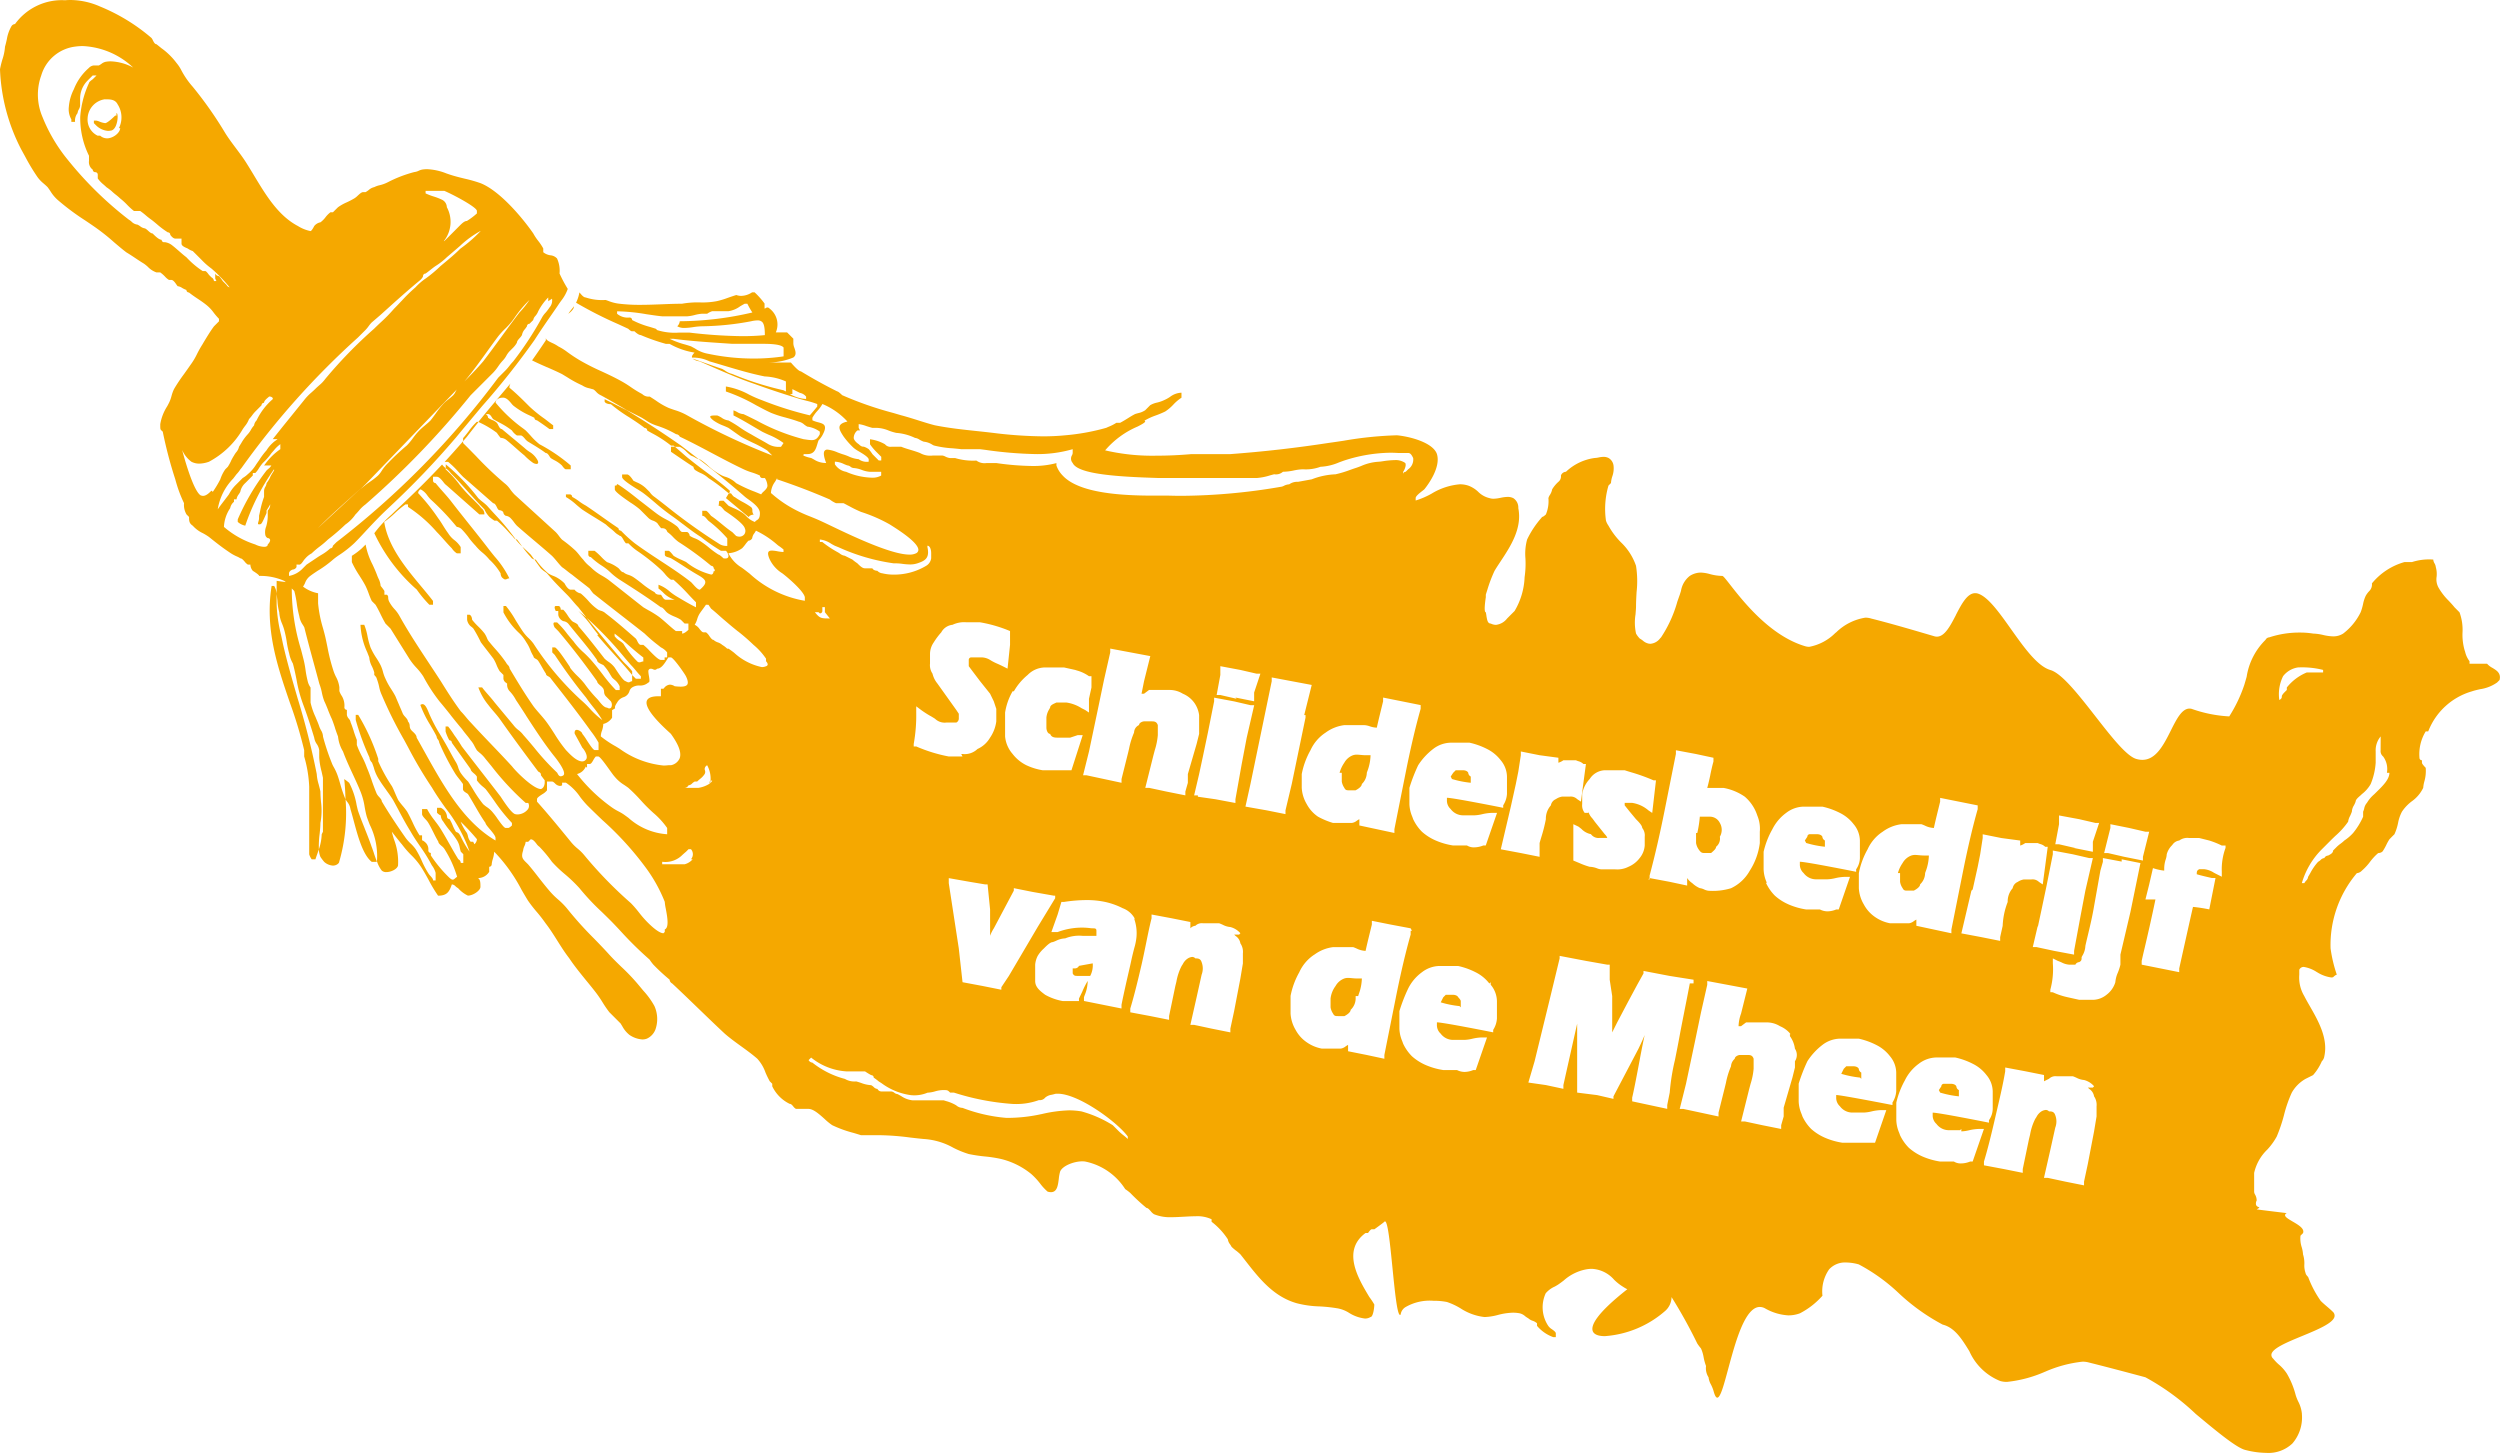 <svg xmlns="http://www.w3.org/2000/svg" width="191" height="111" viewBox="0 0 191 111"><g id="Logo" transform="translate(-1.7 -2.581)"><path id="Subtraction_1" data-name="Subtraction 1" d="M173.143,111a6.61,6.61,0,0,1-1.584-.219c-.671-.145-2.264-1.473-3.805-2.757a18.263,18.263,0,0,0-3.845-2.8l-.082-.022c-1.384-.37-2.815-.752-4.316-1.127a1.785,1.785,0,0,0-.409-.043,9.632,9.632,0,0,0-2.837.76l-.034.012a9.694,9.694,0,0,1-2.9.773,1.815,1.815,0,0,1-.51-.066,4.352,4.352,0,0,1-2.365-2.285c-.571-.923-1.11-1.795-2.035-2.026a15.483,15.483,0,0,1-3.36-2.406A13.848,13.848,0,0,0,142.01,96.6a3.716,3.716,0,0,0-.969-.146,1.648,1.648,0,0,0-1.295.523,2.952,2.952,0,0,0-.51,2.017,5.961,5.961,0,0,1-1.72,1.342,2.521,2.521,0,0,1-.878.159,4.033,4.033,0,0,1-1.8-.543.848.848,0,0,0-.391-.1c-.934,0-1.593,1.852-2.062,3.465-.124.427-.238.848-.348,1.255l-.009.032c-.327,1.216-.586,2.177-.828,2.177-.1,0-.192-.164-.282-.5a2.758,2.758,0,0,0-.2-.5,1.493,1.493,0,0,1-.185-.556,1.285,1.285,0,0,1-.192-.862,3.942,3.942,0,0,1-.185-.675,2.759,2.759,0,0,0-.2-.666,3.786,3.786,0,0,1-.287-.383,37.843,37.843,0,0,0-1.962-3.541,1.434,1.434,0,0,1-.472,1.043,7.846,7.846,0,0,1-4.621,1.94c-.52,0-.842-.136-.931-.395-.137-.4.21-1.275,2.645-3.189a2.183,2.183,0,0,1-.3-.17,3.908,3.908,0,0,1-.709-.554,2.414,2.414,0,0,0-1.7-.834,2.518,2.518,0,0,0-.464.046,3.575,3.575,0,0,0-1.693.851c-.143.108-.279.211-.411.3-.083.055-.18.11-.283.168l-.008,0a1.962,1.962,0,0,0-.666.5,2.562,2.562,0,0,0,.192,2.492.93.93,0,0,0,.278.256c.146.105.3.213.3.32v.286h-.192a2.9,2.9,0,0,1-1.243-.862V101.1a.937.937,0,0,0-.334-.191.945.945,0,0,1-.334-.191,1.866,1.866,0,0,1-.234-.155.948.948,0,0,0-.435-.229,2.778,2.778,0,0,0-.5-.045,4.91,4.91,0,0,0-1.152.174,4.425,4.425,0,0,1-1.022.159,4.2,4.2,0,0,1-1.824-.659,5.129,5.129,0,0,0-1.045-.49,5.01,5.01,0,0,0-1.034-.093,3.684,3.684,0,0,0-2.122.476.779.779,0,0,0-.383.575.064.064,0,0,1-.047.029c-.218,0-.4-1.817-.576-3.574s-.353-3.573-.573-3.573a.065.065,0,0,0-.048.029c-.085.086-.648.492-.76.572l-.2,0c-.1,0-.285.284-.287.287h-.192c-1.831,1.353-.556,3.479.288,4.886a5.993,5.993,0,0,1,.382.576c0,.287-.1.957-.288.957a.779.779,0,0,1-.425.116,2.915,2.915,0,0,1-1.216-.433,2.432,2.432,0,0,0-.94-.355,11.752,11.752,0,0,0-1.331-.139,7.736,7.736,0,0,1-1.73-.243c-1.782-.511-2.866-1.9-3.915-3.244l-.016-.02c-.125-.16-.248-.318-.372-.473a4.107,4.107,0,0,0-.331-.283l-.005,0a4.134,4.134,0,0,1-.335-.287,1.776,1.776,0,0,0-.116-.193.768.768,0,0,1-.169-.382,5.418,5.418,0,0,0-1.243-1.341v-.192a2.536,2.536,0,0,0-1.23-.228c-.28,0-.569.017-.875.034h-.03c-.3.018-.617.036-.916.036a3.2,3.2,0,0,1-1.348-.227.975.975,0,0,1-.246-.229c-.108-.123-.219-.25-.328-.25a14.839,14.839,0,0,1-1.243-1.149,3.707,3.707,0,0,0-.383-.289,4.755,4.755,0,0,0-3.06-2.108,1.558,1.558,0,0,0-.219-.015c-.639,0-1.517.341-1.693.781a2.974,2.974,0,0,0-.1.542c-.063.508-.128,1.033-.6,1.033a.907.907,0,0,1-.257-.042,3.888,3.888,0,0,1-.564-.608,5.3,5.3,0,0,0-.68-.733,5.805,5.805,0,0,0-2.3-1.15,9.676,9.676,0,0,0-1.238-.194,11.874,11.874,0,0,1-1.247-.188,7.314,7.314,0,0,1-1.168-.475,5.283,5.283,0,0,0-2.275-.674c-.336-.03-.689-.072-1.03-.111a19.675,19.675,0,0,0-2.222-.176h-1.53c-.159-.053-.363-.114-.578-.178a8.919,8.919,0,0,1-1.622-.588,4.467,4.467,0,0,1-.574-.467c-.406-.365-.865-.779-1.242-.779h-.956a.7.7,0,0,1-.21-.193c-.083-.1-.16-.191-.269-.191A2.859,2.859,0,0,1,59,82.994V82.8l-.192-.192a7.057,7.057,0,0,1-.335-.692l0-.005a3.058,3.058,0,0,0-.618-1.027c-.382-.334-.818-.649-1.239-.954s-.865-.626-1.248-.962c-.681-.633-1.387-1.317-2.011-1.919-.657-.634-1.335-1.29-2.005-1.914a.343.343,0,0,1-.192-.287,15.006,15.006,0,0,1-1.24-1.146,3.541,3.541,0,0,1-.29-.387,27.341,27.341,0,0,1-2.265-2.233c-.291-.311-.563-.6-.8-.833-.183-.184-.377-.371-.563-.553l-.022-.021a18.043,18.043,0,0,1-1.71-1.82A11.263,11.263,0,0,0,43.172,66.8a9.7,9.7,0,0,1-1-.954l-.012-.016a10.056,10.056,0,0,0-.946-1.134.864.864,0,0,1-.228-.234c-.125-.16-.266-.34-.441-.34l-.192.192h-.192a1.033,1.033,0,0,1-.1.336,1.035,1.035,0,0,0-.095.334c-.171.514-.034.648.266.94l0,0,.111.109c.284.332.549.669.8.995l.009.011c.245.313.523.667.813,1.006a5.957,5.957,0,0,0,.67.672,5.9,5.9,0,0,1,.667.669,27.29,27.29,0,0,0,2.084,2.32c.355.366.723.745,1.073,1.129.329.37.679.709,1.018,1.037a15.316,15.316,0,0,1,1.373,1.455c.1.119.193.234.31.372a5.988,5.988,0,0,1,.838,1.162,2.429,2.429,0,0,1,.087,1.763,1.26,1.26,0,0,1-.66.727.924.924,0,0,1-.345.063,1.967,1.967,0,0,1-.995-.351,2.156,2.156,0,0,1-.546-.667c-.044-.071-.084-.135-.123-.2l-.862-.862a8.7,8.7,0,0,1-.522-.762,8.751,8.751,0,0,0-.53-.772c-.225-.291-.465-.586-.7-.871-.457-.562-.929-1.142-1.311-1.716-.334-.432-.626-.894-.908-1.342s-.572-.908-.908-1.342a10.708,10.708,0,0,0-.668-.86l0,0a10.53,10.53,0,0,1-.668-.86c-.164-.267-.324-.539-.492-.828a12.408,12.408,0,0,0-2.089-2.91,2.511,2.511,0,0,1-.111.571,1.924,1.924,0,0,0-.081.388.189.189,0,0,1-.192.192v.384a1,1,0,0,1-.86.478c.192.1.192.388.192.671s-.564.67-.958.67A2.3,2.3,0,0,1,35,67.857a.959.959,0,0,1-.194-.141.44.44,0,0,0-.285-.148c-.2.6-.4.862-1.052.862a11.277,11.277,0,0,1-.713-1.185c-.162-.3-.329-.6-.53-.923a5.261,5.261,0,0,0-.823-1.007A7.415,7.415,0,0,1,30.7,64.5c-.079-.079-.552-.684-.752-.941l-.014-.018c.024.122.08.307.146.523l0,.014a4.776,4.776,0,0,1,.33,2.05c-.071.282-.538.5-.892.5a.484.484,0,0,1-.352-.117A2.161,2.161,0,0,1,28.8,65.8a5.408,5.408,0,0,0-.554-2.8c-.08-.208-.162-.422-.222-.6-.075-.262-.12-.511-.165-.753a5.136,5.136,0,0,0-.313-1.163c-.167-.418-.365-.845-.576-1.3-.268-.577-.546-1.173-.763-1.77a2.727,2.727,0,0,1-.382-1.149c-.094-.235-.166-.451-.236-.659l0-.008,0-.008c-.07-.21-.143-.428-.238-.665-.095-.193-.192-.435-.286-.67l0-.008c-.093-.233-.189-.475-.284-.665a4.1,4.1,0,0,1-.191-.67,4.177,4.177,0,0,0-.192-.671c-.129-.485-.258-.959-.39-1.443l-.011-.04c-.245-.9-.5-1.831-.748-2.829-.023-.047-.058-.1-.1-.172a1.6,1.6,0,0,1-.284-.69,7.552,7.552,0,0,1-.191-.955,7.591,7.591,0,0,0-.191-.961l-.192-.192a15.822,15.822,0,0,0,.707,4.667c.053.207.105.408.154.6a7.582,7.582,0,0,1,.191.954,7.572,7.572,0,0,0,.192.963,1.423,1.423,0,0,0,.192.383v1.15a5.256,5.256,0,0,0,.394,1.132l0,.011c.1.238.2.462.27.678a1.942,1.942,0,0,0,.133.295.992.992,0,0,1,.154.472l0,.013a16.991,16.991,0,0,0,.665,2,2.1,2.1,0,0,0,.16.338,3.947,3.947,0,0,1,.319.716c.065.194.12.384.169.551a9.782,9.782,0,0,0,.4,1.173l0,.009.005.009c-.017-.615-.053-1.166-.1-1.551a.244.244,0,0,1,.039.026,3.574,3.574,0,0,1,.343.262,5.754,5.754,0,0,1,.56,1.648l0,.013c.033.144.067.294.105.446.144.433.345.936.523,1.379l0,.006c.189.472.384.961.527,1.393.053.131.113.307.177.494l0,.013c.064.188.137.4.213.6,0,.015-.007.028-.011.043H28.4c-.678-.529-1.065-1.976-1.377-3.139-.086-.319-.166-.62-.248-.886a1.11,1.11,0,0,0-.257-.569c-.043-.061-.087-.124-.117-.179a13.392,13.392,0,0,1-.487,4.774c0,.1-.2.286-.478.286a1.1,1.1,0,0,1-.669-.286,3.844,3.844,0,0,1-.288-.384,1.748,1.748,0,0,1-.12-.572c-.048.15-.1.3-.15.438l-.007.019c-.036.1-.072.207-.105.307h-.287l0-.006a1.268,1.268,0,0,1-.187-.378V60.094a9.64,9.64,0,0,0-.383-2.3v-.478a33.433,33.433,0,0,0-1.1-3.651c-.942-2.753-1.915-5.595-1.387-8.9h.192a1.351,1.351,0,0,1,.191.612v-1l.368.05.336.045c-.027-.018-.052-.037-.077-.055l-.053-.04A4.472,4.472,0,0,0,19.8,44c0-.095-.46-.372-.48-.384a.757.757,0,0,1-.191-.479h-.19a.984.984,0,0,1-.246-.229c-.108-.124-.219-.25-.328-.25a1.447,1.447,0,0,0-.269-.144,3.229,3.229,0,0,1-.591-.334c-.568-.379-1.048-.764-1.513-1.136l-.018-.015a4.126,4.126,0,0,0-.474-.292,2.4,2.4,0,0,1-.77-.57c-.286-.192-.286-.383-.286-.671l-.192-.191a1.432,1.432,0,0,1-.192-.863,10.18,10.18,0,0,1-.668-1.821,32.787,32.787,0,0,1-.957-3.64c-.032-.032-.058-.056-.081-.076-.11-.1-.11-.1-.11-.5a3.64,3.64,0,0,1,.529-1.364c.056-.1.1-.191.14-.265a2.792,2.792,0,0,0,.192-.527,2.857,2.857,0,0,1,.192-.527,12.485,12.485,0,0,1,.793-1.184l0-.005c.15-.206.3-.418.446-.631a5.2,5.2,0,0,0,.523-.868,7.9,7.9,0,0,1,.432-.76l0-.007c.281-.469.571-.953.856-1.335l.383-.384v-.191a5.24,5.24,0,0,1-.407-.474,3.011,3.011,0,0,0-.549-.58c-.241-.193-.459-.339-.671-.48s-.428-.286-.668-.478a.189.189,0,0,1-.192-.192,1.876,1.876,0,0,1-.331-.157.745.745,0,0,0-.337-.13,1.118,1.118,0,0,1-.1-.132c-.1-.146-.241-.347-.379-.347H12.91a1.313,1.313,0,0,1-.3-.252,2.5,2.5,0,0,0-.369-.323h-.288a1.669,1.669,0,0,1-.659-.427,2.779,2.779,0,0,0-.3-.243c-.236-.143-.452-.287-.66-.426s-.434-.29-.68-.437c-.313-.236-.621-.5-.947-.777l-.006-.005A15.718,15.718,0,0,0,7.269,17.36c-.256-.179-.514-.353-.764-.521a18.343,18.343,0,0,1-2.01-1.49,2.9,2.9,0,0,1-.642-.742c-.066-.1-.14-.206-.22-.312-.1-.1-.2-.189-.3-.274a2.613,2.613,0,0,1-.468-.492,15.475,15.475,0,0,1-.939-1.56c-.11-.2-.206-.375-.3-.547A14.436,14.436,0,0,1,0,5.289a7,7,0,0,1,.183-.744,3.931,3.931,0,0,0,.2-.982c.064-.221.108-.418.142-.576A2.946,2.946,0,0,1,.86,2.03a.344.344,0,0,1,.287-.192A4.416,4.416,0,0,1,4.973.019C5.112.006,5.254,0,5.394,0A5.709,5.709,0,0,1,7.651.5a14.4,14.4,0,0,1,3.921,2.4.718.718,0,0,1,.1.165c.07.141.156.314.285.314.125.1.251.2.372.3a5.256,5.256,0,0,1,1.159,1.135,2.928,2.928,0,0,1,.377.576,6.4,6.4,0,0,0,.864,1.244,29.548,29.548,0,0,1,2.487,3.546c.239.382.53.771.811,1.146l.005.007c.281.376.572.765.81,1.147.2.318.4.647.573.937.905,1.5,1.84,3.058,3.349,3.853a2.89,2.89,0,0,0,.956.384c.089,0,.254-.319.286-.383a.8.8,0,0,1,.478-.287,1.929,1.929,0,0,0,.383-.384,1.946,1.946,0,0,1,.383-.384h.191c.095-.1.383-.383.383-.383a3.568,3.568,0,0,1,.668-.375,6.055,6.055,0,0,0,.575-.3,1.411,1.411,0,0,0,.262-.209c.144-.133.292-.269.407-.269h.192a1.875,1.875,0,0,0,.233-.155.948.948,0,0,1,.435-.229,1.73,1.73,0,0,1,.413-.146,2.685,2.685,0,0,0,.639-.237,9.7,9.7,0,0,1,2.007-.768,1.039,1.039,0,0,0,.335-.1,1.033,1.033,0,0,1,.336-.1,2.5,2.5,0,0,1,.305-.019,4.468,4.468,0,0,1,1.477.325l.225.077c.406.136.791.229,1.164.32a10.51,10.51,0,0,1,1.228.351c1.494.6,3.227,2.692,4.016,3.834a3.993,3.993,0,0,0,.381.573,4.02,4.02,0,0,1,.383.576v.287a1.1,1.1,0,0,0,.546.235.788.788,0,0,1,.506.244,2.249,2.249,0,0,1,.192,1.149,10.681,10.681,0,0,0,.628,1.176,3.083,3.083,0,0,1-.488.884c-.065.09-.146.2-.236.336-.117.176-.269.395-.445.649l-.044.064c-.39.562-.876,1.261-1.327,1.97a59.047,59.047,0,0,1-4,5.049l-.012.014c-.7.84-1.339,1.6-2.008,2.41a63.584,63.584,0,0,1-5.019,5.249c-.3.282-.534.506-.719.691-.472.474-.862.893-1.205,1.263l-.005.006c-.278.3-.54.581-.8.839a8.518,8.518,0,0,1-1.133.893,5.217,5.217,0,0,0-.59.448,8.5,8.5,0,0,1-1.013.732l-.007,0c-.237.157-.461.306-.6.414a1.17,1.17,0,0,0-.418.549l0,.007a1.956,1.956,0,0,1-.156.277,2.739,2.739,0,0,0,1.15.508v.767a9.6,9.6,0,0,0,.375,1.9c.066.237.139.5.2.779.05.226.093.436.14.668a13.976,13.976,0,0,0,.433,1.727,3.336,3.336,0,0,0,.212.533,2.267,2.267,0,0,1,.266.809v.288a1.432,1.432,0,0,0,.191.383,1.432,1.432,0,0,1,.192.863.188.188,0,0,0,.191.191v.383a.552.552,0,0,0,.143.288.549.549,0,0,1,.144.288c.1.238.168.457.239.668l0,.009,0,.007c.069.208.141.422.234.656v.383a6.881,6.881,0,0,0,.382.86,6.931,6.931,0,0,1,.383.865c.142.332.263.67.379,1l0,.008,0,.005c.117.328.239.668.381,1a1.16,1.16,0,0,0,.177.231c.1.113.206.23.206.345.514.861,1.058,1.692,1.816,2.778a3.122,3.122,0,0,0,.382.432,3.066,3.066,0,0,1,.383.43,6.674,6.674,0,0,1,.48.914,6.755,6.755,0,0,0,.477.908,1.162,1.162,0,0,0,.176.23c.1.113.206.229.206.344h.192v-.575a1.59,1.59,0,0,0-.287-.576,12.255,12.255,0,0,0-.91-1.47c-.26-.379-.5-.734-.716-1.116-.325-.522-.606-1.043-.9-1.595l0-.007c-.143-.266-.283-.526-.431-.794-.144-.24-.338-.507-.525-.766l0-.005c-.187-.258-.38-.525-.523-.763a3.131,3.131,0,0,1-.42-.911l0-.012c-.046-.136-.094-.277-.151-.416a.6.6,0,0,1-.19-.384,19.843,19.843,0,0,1-1.052-2.874v-.384h.19a15.911,15.911,0,0,1,1.523,3.333l.008.02v.192a12.258,12.258,0,0,0,1.052,1.916c.1.192.169.362.239.526s.144.336.241.529a5.033,5.033,0,0,0,.334.432,5.173,5.173,0,0,1,.334.43c.166.292.295.562.42.824a7.557,7.557,0,0,0,.536,1h.192v.384c.095,0,.286.19.288.192a.711.711,0,0,1,.19.575.188.188,0,0,0,.191.192v.192a10.013,10.013,0,0,0,1.339,1.629c.157.157.253.221.331.221s.116-.044.188-.1a1.611,1.611,0,0,1,.15-.117,8.387,8.387,0,0,0-.951-2.1l-.006-.011a.974.974,0,0,0-.228-.245c-.123-.108-.249-.219-.249-.328-.144-.24-.265-.482-.381-.716s-.24-.48-.384-.722a1.4,1.4,0,0,0-.209-.263c-.133-.145-.269-.293-.269-.407v-.384h.383a5.733,5.733,0,0,0,.615.92l0,.007h0a6.672,6.672,0,0,1,.432.607c.235.378.451.762.66,1.133l.009.015c.21.375.428.764.67,1.151a.344.344,0,0,1,.19.286h.191v-.67l-.191-.192a2.8,2.8,0,0,1-.073-.282,1.612,1.612,0,0,0-.214-.58,6.81,6.81,0,0,0-.525-.717,6.887,6.887,0,0,1-.527-.721.753.753,0,0,1-.19-.478c-.094,0-.285-.19-.287-.192v-.384h.287a.834.834,0,0,1,.477.671.188.188,0,0,0,.191.192,3.01,3.01,0,0,1,.241.481,2.973,2.973,0,0,0,.238.477.232.232,0,0,0,.089.052c.072.028.16.063.293.33a7.074,7.074,0,0,0,.671,1.149,11.532,11.532,0,0,0-1.826-3.318c-.356-.5-.724-1.024-1.043-1.568a32.353,32.353,0,0,1-1.815-3.063l-.282-.522-.039-.072A32.2,32.2,0,0,1,29.168,53.1a2.75,2.75,0,0,1-.2-.622,4.049,4.049,0,0,0-.183-.624c0-.095-.19-.285-.192-.287v-.192a2.832,2.832,0,0,0-.175-.459,1.774,1.774,0,0,1-.207-.691c-.047-.125-.1-.252-.146-.376l-.009-.022a5.531,5.531,0,0,1-.515-2.093h.287a4.449,4.449,0,0,1,.252.882,6.027,6.027,0,0,0,.226.843,5.188,5.188,0,0,0,.461.83,5.9,5.9,0,0,1,.3.511,2.84,2.84,0,0,1,.192.527,2.878,2.878,0,0,0,.191.527,5.224,5.224,0,0,0,.461.829l0,.005a5.8,5.8,0,0,1,.3.507c.1.238.191.455.284.666l0,.009c.088.2.187.424.285.666a1.138,1.138,0,0,0,.176.23c.1.114.207.231.207.346a.5.5,0,0,1,.138.343.625.625,0,0,0,.053.23.933.933,0,0,0,.191.219c.134.128.287.272.287.453.177.312.357.637.531.951l.02.034c1.482,2.668,3.014,5.426,5.475,6.872v-.192c0-.157-.233-.433-.438-.676-.17-.2-.327-.387-.327-.473-.292-.41-.546-.851-.815-1.317-.168-.292-.339-.589-.525-.887a.763.763,0,0,0-.126-.09c-.114-.071-.256-.16-.256-.293V59.9c-.1-.145-.193-.266-.287-.384s-.19-.239-.286-.382a18.42,18.42,0,0,1-1.243-2.4.427.427,0,0,0-.1-.239.429.429,0,0,1-.1-.239c-.135-.272-.292-.538-.458-.82l0-.006a8.4,8.4,0,0,1-.782-1.57.273.273,0,0,1,.163-.063c.212,0,.356.349.484.658.044.107.08.193.117.268a11.828,11.828,0,0,0,.736,1.376l.02.034c.1.163.2.332.3.506.143.239.289.506.429.764l.006.011c.132.243.282.517.426.758A1.715,1.715,0,0,1,35,58.61a1.7,1.7,0,0,0,.19.43,4.1,4.1,0,0,0,.559.656l.015.015c.13.2.254.4.364.578a9.233,9.233,0,0,0,.784,1.147,2.475,2.475,0,0,0,.272.217,1.984,1.984,0,0,1,.493.453,4.22,4.22,0,0,1,.309.41c.234.331.523.74.647.74h.192c.094,0,.285-.19.287-.192v-.192a13.282,13.282,0,0,1-1.36-1.7c-.209-.293-.425-.6-.649-.884-.058-.058-.126-.117-.2-.178l0,0a2.5,2.5,0,0,1-.468-.489v-.286a.971.971,0,0,0-.227-.246c-.124-.108-.25-.22-.25-.329l-.737-1.034-.7-.979a.182.182,0,0,0-.049-.133.224.224,0,0,0-.143-.057,3.511,3.511,0,0,1-.287-.671V55.5h.191a6.467,6.467,0,0,1,.477.668c.287.383.573.861.575.865.471.613.973,1.26,1.459,1.886l.015.019.027.035c.488.628.992,1.277,1.464,1.893l.051.078c.25.379.832,1.264,1.1,1.264a.543.543,0,0,0,.131.015,1.047,1.047,0,0,0,.812-.41.459.459,0,0,0,.013-.468h-.192a20.692,20.692,0,0,1-2.607-2.8c-.153-.186-.3-.369-.453-.549a2.479,2.479,0,0,0-.467-.488c-.076-.065-.143-.124-.2-.182-.075-.113-.134-.225-.192-.333a1.791,1.791,0,0,0-.286-.433,5.368,5.368,0,0,0-.33-.425l0-.006a5.325,5.325,0,0,1-.334-.432c-.288-.337-.581-.7-.865-1.059l0-.006c-.278-.348-.565-.708-.85-1.042a12.949,12.949,0,0,1-1.236-1.9l-.008-.014A4.658,4.658,0,0,0,31.8,51a4.669,4.669,0,0,1-.528-.674l-.911-1.459-.524-.841-.383-.383c-.139-.233-.257-.469-.372-.7l-.006-.012,0-.006c-.118-.237-.24-.481-.385-.722l-.287-.287a5.866,5.866,0,0,1-.235-.569l-.006-.016a5.746,5.746,0,0,0-.235-.566,8.412,8.412,0,0,0-.439-.737l0-.008a7.415,7.415,0,0,1-.608-1.075v-.479a5.4,5.4,0,0,0,.764-.575l.288-.288a5.5,5.5,0,0,0,.531,1.533c.109.238.232.507.33.766.033.1.08.206.118.29a1.493,1.493,0,0,1,.169.572,3.815,3.815,0,0,1,.288.384v.288h.189a.245.245,0,0,1,.1.216.7.7,0,0,0,.1.359,2.7,2.7,0,0,0,.383.527,2.694,2.694,0,0,1,.383.527c.693,1.25,1.5,2.463,2.272,3.636l0,0c.259.392.581.879.881,1.342.44.707.939,1.509,1.529,2.3.146.146.268.293.387.436s.236.284.378.427c.527.576,1.061,1.135,1.578,1.676s1.052,1.1,1.578,1.676c.276.369,1.62,1.725,2.2,1.725.284-.094.287-.475.287-.479v-.192l-.1-.13-.19-.253v-.1a.34.34,0,0,0-.2-.176c-.89-1.19-1.926-2.581-2.953-4.04-.144-.193-.29-.364-.432-.529s-.284-.331-.429-.524a4.516,4.516,0,0,1-.764-1.342h.287c.144.192.314.388.479.577s.334.383.478.574q.706.85,1.414,1.7l.02.024a1.954,1.954,0,0,0,.381.382,1.962,1.962,0,0,1,.384.385c.287.319.567.654.838.978a18.535,18.535,0,0,0,1.744,1.9c.066.134.134.271.271.271a.386.386,0,0,0,.207-.079c.278-.279-.723-1.482-.766-1.533-.764-.974-1.412-1.976-2.1-3.036l0-.007c-.247-.383-.5-.778-.765-1.173a2.95,2.95,0,0,0-.478-.67.709.709,0,0,1-.192-.576c-.022-.022-.048-.043-.076-.066a.424.424,0,0,1-.211-.317v-.287l-.287-.288a2.968,2.968,0,0,1-.239-.477,3.007,3.007,0,0,0-.24-.481c-.136-.181-.293-.385-.456-.594s-.348-.449-.5-.652l-.01-.02a10.227,10.227,0,0,0-.565-1.034c-.037-.037-.077-.074-.119-.111a.821.821,0,0,1-.358-.559v-.384h.192c.188.094.19.381.19.384a5.042,5.042,0,0,0,.473.521,4.98,4.98,0,0,1,.483.533,2.013,2.013,0,0,1,.174.33.977.977,0,0,0,.209.34c.135.169.283.339.425.5a10.189,10.189,0,0,1,.819,1.031.938.938,0,0,0,.14.195.442.442,0,0,1,.147.284c.562.94,1.144,1.913,1.817,2.874.143.191.312.385.476.573s.336.385.481.577c.247.33.458.659.662.978l.005.008a10.7,10.7,0,0,0,.863,1.217l.076.079.007.007c.24.252.738.776,1.159.776a.359.359,0,0,0,.328-.221c.09-.27-.195-.7-.328-.833-.075-.15-.384-.711-.561-1.032l-.012-.021a.316.316,0,0,1,.034-.254.15.15,0,0,1,.12-.05c.165,0,.42.184.42.3a4.082,4.082,0,0,1,.33.469c.238.366.506.777.626.777h.287V56.74a6.6,6.6,0,0,0-.574-.862c-.957-1.342-2.026-2.705-3.061-4.024a.455.455,0,0,0-.206-.18c-.091-.052-.176-.1-.176-.2-.093-.14-.189-.306-.28-.466l-.01-.017c-.092-.162-.188-.33-.283-.474a.459.459,0,0,0-.206-.18c-.091-.051-.177-.1-.177-.2a2.935,2.935,0,0,1-.239-.477l0-.006a2.991,2.991,0,0,0-.237-.475c-.044-.067-.079-.123-.113-.18a3.022,3.022,0,0,0-.557-.682,5.8,5.8,0,0,1-1.147-1.532V46.3h.192a7.666,7.666,0,0,1,.754,1.111c.24.382.466.742.584.9a3.1,3.1,0,0,0,.385.435,3.143,3.143,0,0,1,.38.427,22.141,22.141,0,0,0,3.634,4.312,7.839,7.839,0,0,1,.664.647,6.593,6.593,0,0,0,.962.886,8.46,8.46,0,0,0-.738-1.046l-.007-.009c-.177-.225-.343-.437-.5-.67-.823-1.008-1.583-2.044-2.391-3.258l-.19-.19v-.384h.19c.172,0,.891,1.093,1.162,1.5L43.55,51l.058.088a5.811,5.811,0,0,0,.526.575,5.782,5.782,0,0,1,.526.575,9.983,9.983,0,0,0,.955,1.149c.051.051.111.125.169.2.172.212.385.476.6.476a.314.314,0,0,0,.172.061.173.173,0,0,0,.152-.086.494.494,0,0,0-.036-.455l-.381-.383a.5.5,0,0,1-.138-.344.635.635,0,0,0-.053-.231.988.988,0,0,0-.229-.246c-.123-.108-.251-.219-.251-.328-.988-1.387-1.957-2.641-2.964-3.833l-.287-.288c-.1-.206-.093-.3-.067-.341a.085.085,0,0,1,.067-.04h.192a6.639,6.639,0,0,1,.782.887l.006.007c.205.252.383.469.455.541a5.127,5.127,0,0,0,.787.869,7.779,7.779,0,0,1,.646.666c.283.323.532.647.773.961a12.27,12.27,0,0,0,1.044,1.243h.288v-.287a1.341,1.341,0,0,0-.422-.528c-.055-.049-.106-.095-.153-.142-.052-.078-.1-.161-.159-.254a3.761,3.761,0,0,0-.51-.7l-.1-.046c-.178-.083-.382-.176-.382-.338-.459-.657-.956-1.261-1.483-1.9-.21-.255-.469-.569-.716-.879a.594.594,0,0,0-.382-.192.634.634,0,0,1-.383-.479V46.68h-.192c-.1-.206-.094-.3-.067-.342a.086.086,0,0,1,.067-.04h.192c.189,0,.192.284.192.287h.191a2.656,2.656,0,0,1,.334.43,2.636,2.636,0,0,0,.335.432.72.72,0,0,0,.167.1c.138.069.311.156.311.284.664.759,1.336,1.625,1.987,2.462l.022.029a2.412,2.412,0,0,0,.273.22,1.983,1.983,0,0,1,.492.451l.081.123c.229.348.611.931.779.931a.4.4,0,0,0,.209.085.234.234,0,0,0,.117-.038.293.293,0,0,1,.153-.046v-.477l.286.285h.383v-.192c-.142-.143-.263-.288-.379-.428s-.239-.288-.385-.434q-.223-.258-.446-.518a28.27,28.27,0,0,0-2.937-3.091c-.208-.257-.426-.532-.634-.8-.14-.14-.282-.306-.42-.467l-.009-.011c-.141-.165-.287-.335-.432-.481l-.04-.04c-.482-.484-1.025-1.03-1.488-1.588a1.264,1.264,0,0,0-.161-.126,2.355,2.355,0,0,1-.317-.256c-.147-.2-.272-.372-.383-.528l-.112-.157a.612.612,0,0,0,.113.014,5,5,0,0,0,.956,1.054,1.907,1.907,0,0,0,.381.191,1.923,1.923,0,0,1,.384.193,2.591,2.591,0,0,1,.478.383c.057.113.259.479.478.479h.287l0,.005a.8.8,0,0,0,.473.282,5.8,5.8,0,0,1,.578.562,3.8,3.8,0,0,0,.761.684,1.4,1.4,0,0,0,.19.074.881.881,0,0,1,.384.212c.784.591,1.586,1.3,2.293,1.917a.739.739,0,0,1,.1.168c.069.139.155.312.283.312h.192a4.119,4.119,0,0,1,.467.441c.325.333.691.708.872.708h.286v-.192h.192v-.382a1.343,1.343,0,0,0-.477-.384l-.178-.142-.054-.043a11.177,11.177,0,0,1-1.011-.869c-.633-.5-1.244-.974-1.92-1.5-.645-.5-1.311-1.022-2-1.565a3.615,3.615,0,0,1-.286-.384c-.229-.183-.438-.345-.639-.5l-.022-.017c-.215-.167-.437-.34-.679-.535-.142-.095-.262-.191-.378-.284s-.242-.194-.387-.291c-.147-.147-.274-.3-.385-.434s-.238-.286-.379-.428c-.424-.377-.878-.76-1.317-1.131l-.015-.012,0,0c-.447-.378-.91-.768-1.342-1.152a2.564,2.564,0,0,1-.238-.286,2.527,2.527,0,0,0-.24-.288.594.594,0,0,0-.382-.192.343.343,0,0,1-.192-.287.413.413,0,0,0-.256-.137.2.2,0,0,1-.126-.055.727.727,0,0,1-.1-.168c-.069-.139-.155-.311-.283-.311l-.021-.018q-1.138-1-2.275-1.994c-.086-.086-.195-.2-.329-.348a6.652,6.652,0,0,0-.818-.8H33.97c.447-.483.922-1.014,1.412-1.58v-.24c.076-.076.243-.288.419-.513a4.451,4.451,0,0,1,.633-.733.387.387,0,0,1,.115.03c-.314.391-.6.757-.879,1.12l-.1.114-.189.219,0,0v.144l.288.286c.237.238.47.478.7.711a25.99,25.99,0,0,0,2.172,2.069,2.014,2.014,0,0,1,.448.481,3.7,3.7,0,0,0,.317.381l3.1,2.827.052.048a2.569,2.569,0,0,1,.242.289,2.541,2.541,0,0,0,.237.285l.016.012a10.363,10.363,0,0,1,1.037.85,4.323,4.323,0,0,1,.286.336,4.387,4.387,0,0,0,.286.336,2.5,2.5,0,0,0,.463.483c.075.065.146.126.207.188a3.815,3.815,0,0,0,.775.559,5.279,5.279,0,0,1,.469.3c.434.338.9.706,1.35,1.062l.016.012.011.009c.434.343.883.7,1.3,1.024.141.085.272.16.4.234l.006,0h0a7.766,7.766,0,0,1,.836.529c.223.179.422.355.614.525.219.193.424.375.63.529h.477v.192c.181,0,.448-.258.479-.288v-.479h-.288l-.287-.287a3,3,0,0,0-.479-.241,3.02,3.02,0,0,1-.478-.24.964.964,0,0,1-.246-.228c-.108-.124-.218-.25-.326-.25-1.063-.775-2.125-1.451-3.152-2.106a4.624,4.624,0,0,1-.674-.529A4.648,4.648,0,0,0,46,43.231a5.294,5.294,0,0,1-.86-.671.188.188,0,0,1-.192-.191v-.288h.478a4.932,4.932,0,0,1,.514.468,3.244,3.244,0,0,0,.441.4,2.864,2.864,0,0,1,.766.383.718.718,0,0,1,.209.192c.083.1.16.191.268.191a.976.976,0,0,0,.38.2,1.687,1.687,0,0,1,.386.18c.222.149.433.314.637.474a6.046,6.046,0,0,0,.988.677c.1.191.291.191.48.191a.786.786,0,0,1,.087.123c.072.117.16.259.294.259h.671a2.094,2.094,0,0,1-.912-.58l0,0c-.112-.1-.219-.2-.327-.278v-.287a2.722,2.722,0,0,1,.859.517,4.49,4.49,0,0,0,.479.346l.028.016c.464.278.941.564,1.5.846v-.384c-.193-.194-.392-.4-.567-.589a14.184,14.184,0,0,0-1.154-1.135h-.191a2.158,2.158,0,0,1-.467-.449c-.066-.076-.14-.16-.2-.222a15.02,15.02,0,0,0-1.913-1.533,4.168,4.168,0,0,1-.668-.575h-.192a1.355,1.355,0,0,1-.195-.282c-.087-.151-.169-.293-.283-.293a.578.578,0,0,0-.125-.089,1.131,1.131,0,0,1-.258-.2,4.188,4.188,0,0,0-.333-.285,4.186,4.186,0,0,1-.336-.289c-.287-.192-.6-.386-.908-.574s-.622-.384-.91-.576c-.132-.1-.272-.219-.421-.345l0,0a4.781,4.781,0,0,0-.817-.608V37.77h.286a.189.189,0,0,1,.192.192,3.993,3.993,0,0,1,.527.335,4,4,0,0,0,.525.335c.421.281.824.567,1.216.843l.018.013c.4.284.819.579,1.253.869a.182.182,0,0,0,.049.133.222.222,0,0,0,.142.057,10.357,10.357,0,0,0,1.052.959c.644.474,1.308.909,1.95,1.33.829.544,1.612,1.057,2.354,1.641.044.044.093.1.146.157.177.2.376.418.523.418.306-.262.43-.442.415-.6-.017-.182-.217-.328-.606-.551-.336-.192-.677-.412-1.006-.624s-.667-.43-1-.622a1.213,1.213,0,0,0-.192-.069c-.149-.044-.287-.085-.287-.217v-.288h.287c.088,0,.333.318.382.382a3.885,3.885,0,0,0,.582.3c.121.055.242.109.376.177a5,5,0,0,0,1.912.957c.172,0,.189-.234.191-.28a.031.031,0,0,0,.03.03.057.057,0,0,0,.049-.038c.01-.024.022-.09-.079-.19a.182.182,0,0,0-.049-.135.222.222,0,0,0-.142-.057,23.6,23.6,0,0,0-2.485-1.819,3.107,3.107,0,0,1-.428-.381,3.171,3.171,0,0,0-.433-.386c-.1-.287-.29-.287-.477-.287a3.629,3.629,0,0,1-.288-.384.944.944,0,0,0-.334-.192.944.944,0,0,1-.334-.191l-.478-.479-.192-.192a6.891,6.891,0,0,0-.683-.5l-.005,0c-.545-.376-1.223-.843-1.223-1.027V37.1h.01c.075,0,.125-.014.144-.04a.072.072,0,0,0,0-.067c0-.01-.005-.016,0-.019h0a1.057,1.057,0,0,1,.231.127c.553.37,1,.724,1.529,1.149.188.141.4.308.611.47l.028.022.012.009c.2.157.409.319.592.457a5.168,5.168,0,0,0,.763.477,5.085,5.085,0,0,1,.767.48.686.686,0,0,1,.217.243c.08.122.155.237.261.237H52.5a.343.343,0,0,1,.192.287,1.9,1.9,0,0,0,.382.192,1.918,1.918,0,0,1,.382.192,6.747,6.747,0,0,1,.715.525,6.93,6.93,0,0,0,.719.529c.094,0,.38.283.383.286a.839.839,0,0,0,.137.013c.122,0,.2-.038.231-.112.057-.137-.067-.364-.177-.475h-.381a14.456,14.456,0,0,1-1.531-1.054c-.489-.307-.94-.653-1.376-.987l-.005,0c-.248-.191-.483-.37-.723-.542a15.5,15.5,0,0,1-1.392-1.086c-.275-.233-.587-.5-.9-.734-.108-.081-.28-.19-.48-.316l-.008,0c-.508-.32-1.139-.719-1.139-.925v-.191h.383c.18,0,.449.429.479.478.082.042.159.079.233.114a2.329,2.329,0,0,1,.723.462c.1.1.287.287.287.287a1.357,1.357,0,0,0,.382.384q.4.3.789.608l.079.061a44.483,44.483,0,0,0,4.01,2.875,1.033,1.033,0,0,0,.67.192v-.575a9.64,9.64,0,0,0-1.435-1.342c-.051-.051-.095-.1-.137-.151-.112-.13-.2-.232-.34-.232v-.383h.286c.088,0,.334.318.382.381.288.193.555.412.814.624s.526.432.813.623c.1.1.287.287.287.287a.567.567,0,0,0,.251.06.469.469,0,0,0,.393-.195.462.462,0,0,0,.026-.44c-.063-.252-.575-.7-1.522-1.336l-.008-.006c-.051-.051-.094-.1-.136-.15-.113-.132-.2-.234-.342-.234a1.158,1.158,0,0,0,.034-.241c.007-.142.007-.142.349-.142l.382.383c.135.068.256.122.374.175a3.86,3.86,0,0,1,.583.3,1.736,1.736,0,0,1,.4.323,1.676,1.676,0,0,0,.657.443.329.329,0,0,1,.136-.128c.115-.072.246-.154.246-.542,0-.419-.515-.792-.891-1.065a3.153,3.153,0,0,1-.351-.277c-1.2-1.053-2.462-2.043-3.423-2.788a.3.3,0,0,0,.076.01,4.849,4.849,0,0,1,.635.494,4.562,4.562,0,0,0,.894.656,1.712,1.712,0,0,0,.428.19,1.707,1.707,0,0,1,.433.193,1.8,1.8,0,0,1,.382.288,10.832,10.832,0,0,0,1.371.637l.007,0c.172.07.35.143.534.222a.91.91,0,0,1,.193-.219c.134-.128.287-.271.287-.451a1.227,1.227,0,0,0-.192-.576h-.191a.189.189,0,0,1-.192-.192,4.8,4.8,0,0,0-.618-.238,4.757,4.757,0,0,1-.624-.24c-.814-.383-1.639-.821-2.436-1.244s-1.626-.863-2.441-1.247a.343.343,0,0,0-.287-.192,7.4,7.4,0,0,0-1.53-.67,3.14,3.14,0,0,1-.788-.4c-.161-.1-.313-.2-.455-.267l-.995-.5c-.654-.393-1.316-.773-1.969-1.13a1.04,1.04,0,0,1-.371-.275c-.11-.11-.2-.2-.3-.2-.085-.028-.161-.048-.235-.067a1.513,1.513,0,0,1-.53-.22,8.619,8.619,0,0,1-1.2-.658l-.006,0c-.113-.07-.223-.137-.328-.2-.381-.192-.77-.362-1.145-.527l-.009,0c-.374-.164-.76-.333-1.14-.524.469-.659.839-1.213,1.037-1.511l.015-.022V25.8c0,.175.224.28.479.4a2.752,2.752,0,0,1,.476.266,4.276,4.276,0,0,1,.685.429c.211.153.472.343.942.625a17.253,17.253,0,0,0,1.655.841c.459.213.933.433,1.405.691a8.406,8.406,0,0,1,.85.521,8.406,8.406,0,0,0,.871.533.7.7,0,0,0,.574.192c.16.1.327.208.474.306a5.63,5.63,0,0,0,.959.556c.159.064.321.118.477.17a4.647,4.647,0,0,1,.958.406A51.085,51.085,0,0,0,59,34.8l-.382-.384a9.265,9.265,0,0,0-1.108-.594c-.3-.144-.609-.293-.9-.46-.146-.1-.323-.224-.478-.335l-.009-.006c-.161-.115-.329-.235-.47-.329-.13-.065-.264-.121-.383-.171a3.359,3.359,0,0,1-.764-.4c-.186-.149-.263-.245-.243-.3.028-.081.249-.081.53-.081a1.832,1.832,0,0,1,.343.175,1.1,1.1,0,0,0,.517.207,8.261,8.261,0,0,1,.855.523,8.4,8.4,0,0,0,.867.531c.231.138.442.256.646.37l.015.008c.213.119.434.242.678.389a1.592,1.592,0,0,0,.957.19l.19-.286a5.11,5.11,0,0,0-1.134-.632c-.161-.073-.327-.148-.491-.23-.184-.106-.37-.215-.593-.347-.522-.309-1.06-.626-1.606-.9V31.35a1.954,1.954,0,0,1,.291.133.992.992,0,0,0,.474.155c.336.157.68.329,1.013.495a15.58,15.58,0,0,0,3.576,1.421l.145.021h.008a3.364,3.364,0,0,0,.463.05c.246,0,.438-.076.627-.456v-.191a2.072,2.072,0,0,0-.956-.384,1.794,1.794,0,0,1-.232-.154.953.953,0,0,0-.437-.23c-.353-.132-.685-.223-1.005-.312a8.29,8.29,0,0,1-1.1-.358c-.372-.169-.748-.371-1.147-.584a13.261,13.261,0,0,0-2.3-1.046v-.383a5.65,5.65,0,0,1,1.786.627,9,9,0,0,0,.988.428,26.565,26.565,0,0,0,3.634,1.149c.1-.095.569-.666.573-.671v-.191a7.247,7.247,0,0,0-.871-.264c-.245-.064-.5-.13-.754-.215-.966-.292-2.116-.676-3.156-1.054-1.12-.375-2.234-.863-3.311-1.335l-.044-.019c-.288-.126-.573-.251-.853-.371l-.041-.01a1.076,1.076,0,0,1-.49-.2c.331.113.655.228.969.339l.018.006c.406.144.826.292,1.265.438.058.029.138.079.215.126a1.506,1.506,0,0,0,.551.258l.018.007a23.7,23.7,0,0,0,3.9,1.239l.19.094v-.765a4.5,4.5,0,0,0-1.626-.384c-1.059-.212-2.116-.528-3.139-.834-.369-.111-.717-.215-1.068-.315a2.829,2.829,0,0,0-1.342-.287c-.028-.1.036-.224.194-.384a5.656,5.656,0,0,1-1.911-.67h-.288a15.174,15.174,0,0,1-1.912-.671c-.19,0-.474-.284-.477-.287h-.192c-.094,0-.285-.19-.287-.192q-.384-.179-.759-.351a30.508,30.508,0,0,1-3.226-1.641,2.935,2.935,0,0,0,.256-.786.847.847,0,0,1,.059.066l.016.018c.1.119.253.3.4.3a3.98,3.98,0,0,0,1.531.192l.177.062a3.221,3.221,0,0,0,.875.226,12.923,12.923,0,0,0,1.6.085c.568,0,1.143-.023,1.7-.045.524-.021,1.019-.04,1.481-.04a6.81,6.81,0,0,1,1.375-.1,5.888,5.888,0,0,0,1.3-.1,6.519,6.519,0,0,0,.838-.255c.2-.07.415-.143.633-.211a1.109,1.109,0,0,0,.379.066,1.553,1.553,0,0,0,.828-.271h.192a5.793,5.793,0,0,1,.761.857l0,0v.383a.191.191,0,0,0,.089-.036.259.259,0,0,1,.131-.049.238.238,0,0,1,.163.085,1.525,1.525,0,0,1,.478,1.822h.862l.477.478v.384a1.066,1.066,0,0,0,.077.313c.088.255.186.543-.077.741a5.092,5.092,0,0,1-1.817.383h1.625c.018.018.049.052.089.1.182.2.522.575.678.575.991.6,1.845,1.068,2.773,1.532.095,0,.379.286.382.289a26.512,26.512,0,0,0,3.9,1.358l.077.023.521.153c.383.1.843.242,1.288.383s.91.288,1.294.384c1.065.214,2.1.324,3.2.441.386.041.785.084,1.2.133a33.069,33.069,0,0,0,3.853.271c.6,0,1.167-.027,1.693-.079a16.633,16.633,0,0,0,3.155-.574c.058-.029.125-.058.2-.089a3.492,3.492,0,0,0,.569-.294h.287c.19-.1.382-.216.569-.333s.386-.242.578-.337c.087-.029.164-.049.238-.069a1.524,1.524,0,0,0,.528-.22l.382-.384a1.726,1.726,0,0,1,.523-.2,2.667,2.667,0,0,0,.529-.182,2.824,2.824,0,0,0,.459-.251,1.549,1.549,0,0,1,.88-.324v.384a3.317,3.317,0,0,0-.621.526,3.354,3.354,0,0,1-.623.528,7.314,7.314,0,0,1-.717.3,4.839,4.839,0,0,0-.812.367c-.028.014-.042.025-.043.034s.007.014.016.022.029.023.026.044c-.007.066-.2.19-.574.38a6.716,6.716,0,0,0-2.485,1.821,15.876,15.876,0,0,0,3.935.407c.855,0,1.751-.04,2.663-.12H94c2.544-.189,5.015-.471,7.555-.862.337-.045.706-.1,1.1-.16a28.372,28.372,0,0,1,4.068-.416c1.029.095,2.77.569,3.06,1.438.3,1.006-.656,2.307-.957,2.682-.023.024-.076.065-.143.117-.2.154-.526.41-.526.554v.192a6.2,6.2,0,0,0,1.228-.531A4.92,4.92,0,0,1,111.532,37a2.014,2.014,0,0,1,.642.1,2.194,2.194,0,0,1,.75.464,1.8,1.8,0,0,0,.877.493.968.968,0,0,0,.309.046,2.8,2.8,0,0,0,.535-.071h.006a2.889,2.889,0,0,1,.533-.069.943.943,0,0,1,.432.095.855.855,0,0,1,.383.767c.31,1.552-.617,2.951-1.361,4.075l-.009.014c-.166.25-.322.487-.447.7a10.663,10.663,0,0,0-.554,1.465l-.012.037c-.035.108-.07.215-.1.318v.192c0,.01-.161.985-.038,1.132a.049.049,0,0,0,.038.019c.016.079.029.155.042.229l0,.026c.06.353.1.607.337.607a.888.888,0,0,0,.4.1,1.26,1.26,0,0,0,.847-.485q.286-.288.574-.575a5.469,5.469,0,0,0,.764-2.587,7.113,7.113,0,0,0,.063-1.429,4.126,4.126,0,0,1,.129-1.446,7.228,7.228,0,0,1,1.075-1.634l.073-.091c.09,0,.266-.171.287-.191a2.628,2.628,0,0,0,.192-1.246.81.81,0,0,1,.106-.231,1.217,1.217,0,0,0,.181-.44,2.538,2.538,0,0,1,.475-.572.531.531,0,0,0,.195-.482.42.42,0,0,1,.382-.286,3.954,3.954,0,0,1,2.2-1.054,1.65,1.65,0,0,0,.293-.039,2.039,2.039,0,0,1,.38-.047.825.825,0,0,1,.379.085.779.779,0,0,1,.383.574,1.81,1.81,0,0,1-.094.835,2,2,0,0,0-.1.507l-.191.192a6.346,6.346,0,0,0-.192,2.681,1.382,1.382,0,0,0,.192.384,5.713,5.713,0,0,0,.949,1.267,4.489,4.489,0,0,1,1.155,1.8,7.516,7.516,0,0,1,.042,2.016v.006h0c-.021.377-.041.733-.041,1.045,0,.179-.019.4-.039.644a3.958,3.958,0,0,0,.039,1.464,1.78,1.78,0,0,0,.288.383,1.86,1.86,0,0,1,.227.151.967.967,0,0,0,.442.232.76.76,0,0,0,.15.015,1.043,1.043,0,0,0,.736-.419l.009-.01.062-.064a9.6,9.6,0,0,0,1.222-2.655l0-.014c.071-.206.139-.4.207-.589.032-.1.062-.195.091-.289A1.825,1.825,0,0,1,129.1,44a1.579,1.579,0,0,1,.836-.255,2.878,2.878,0,0,1,.687.112,3.857,3.857,0,0,0,.965.144c.07,0,.277.265.591.666.99,1.267,3.05,3.9,5.721,4.7a1.093,1.093,0,0,0,.328.05,3.8,3.8,0,0,0,1.986-1.053l.08-.062a4.112,4.112,0,0,1,2.218-1.113,1.5,1.5,0,0,1,.456.07c1.565.392,3.274.9,4.782,1.342a.722.722,0,0,0,.228.039c.6,0,1.034-.84,1.455-1.652l0-.009c.423-.816.861-1.661,1.473-1.661a.724.724,0,0,1,.187.025c.781.23,1.642,1.444,2.555,2.73.982,1.384,2,2.816,2.992,3.114.88.245,2.189,1.923,3.454,3.545,1.232,1.58,2.4,3.071,3.144,3.258a1.623,1.623,0,0,0,.436.063c.958,0,1.531-.968,2.036-1.959l.118-.233.028-.057c.431-.858.839-1.668,1.42-1.668a.692.692,0,0,1,.169.022,10.148,10.148,0,0,0,2.869.575,10.922,10.922,0,0,0,1.148-2.4c.063-.206.123-.417.181-.62a5.024,5.024,0,0,1,1.444-2.828.342.342,0,0,1,.287-.192,7.318,7.318,0,0,1,2.339-.365,6.16,6.16,0,0,1,1.008.077,3.8,3.8,0,0,1,.765.107,3.806,3.806,0,0,0,.765.107,1.4,1.4,0,0,0,.765-.213,4.581,4.581,0,0,0,1.338-1.629,4.149,4.149,0,0,0,.182-.618,2.745,2.745,0,0,1,.2-.628,1.779,1.779,0,0,1,.286-.384.707.707,0,0,0,.192-.575,4.94,4.94,0,0,1,2.486-1.629h.574a4.22,4.22,0,0,1,1.626-.192.683.683,0,0,0,.095.286.686.686,0,0,1,.1.289,1.915,1.915,0,0,1,.062.737,1.305,1.305,0,0,0,.129.8,4.7,4.7,0,0,0,.8,1.04c.159.17.308.33.437.493.1.1.383.384.383.384a3.882,3.882,0,0,1,.23,1.554,4.3,4.3,0,0,0,.153,1.32c.016.048.032.1.048.149a1.856,1.856,0,0,0,.335.713v.192h1.339a1.423,1.423,0,0,0,.407.316c.333.2.678.413.549.93l-.192.191a2.98,2.98,0,0,1-1.306.511c-.222.052-.43.1-.606.16a5.1,5.1,0,0,0-3.348,3.065h-.191a3.33,3.33,0,0,0-.477,2.012.188.188,0,0,0,.19.192v.192c0,.1.284.38.287.383a2.925,2.925,0,0,1-.111,1.071,2.663,2.663,0,0,0-.08.462,2.7,2.7,0,0,1-.876,1.031,3.22,3.22,0,0,0-.749.79,3.03,3.03,0,0,0-.295.859,3.98,3.98,0,0,1-.279.866c-.1.094-.382.383-.382.383a3.883,3.883,0,0,0-.239.43,3.863,3.863,0,0,1-.241.432c-.093.19-.378.192-.381.192a4.184,4.184,0,0,0-.622.67,4.167,4.167,0,0,1-.622.671.6.6,0,0,1-.383.192,8.472,8.472,0,0,0-2.008,5.749,10.482,10.482,0,0,0,.478,2.011c-.1,0-.285.19-.287.192a.6.6,0,0,1-.144.017,2.719,2.719,0,0,1-1.074-.4l-.044-.024a2.513,2.513,0,0,0-.973-.38.36.36,0,0,0-.347.216v.383a2.744,2.744,0,0,0,.381,1.625c.117.234.263.489.418.759l.005.009c.63,1.1,1.414,2.46,1.109,3.836a.675.675,0,0,1-.192.383,3.983,3.983,0,0,1-.669,1.054l-.574.287a2.794,2.794,0,0,0-1.052,1.054,9.986,9.986,0,0,0-.591,1.7,11.949,11.949,0,0,1-.558,1.653,4.984,4.984,0,0,1-.725,1,3.516,3.516,0,0,0-1,1.781v1.438a.454.454,0,0,0,.071.215.884.884,0,0,1,.121.456.46.46,0,0,0-.042.342.29.29,0,0,0,.181.15c.037.015.063.026.063.043s-.056.062-.2.136c.02.013,1.611.205,2.294.287-.085.049-.127.1-.127.158,0,.147.268.3.58.486.439.256.937.547.791.889l-.192.192a2.161,2.161,0,0,0,.1.9,2.4,2.4,0,0,1,.095.533,2.207,2.207,0,0,1,.1.755,1.715,1.715,0,0,0,.1.683c0,.1.189.285.191.287a8.033,8.033,0,0,0,.957,1.821c.146.147.324.3.481.434s.33.283.474.428a.389.389,0,0,1,.1.353c-.122.5-1.315.995-2.469,1.471s-2.255.931-2.347,1.391a.36.36,0,0,0,.125.331,3.581,3.581,0,0,0,.439.457,3.193,3.193,0,0,1,.613.693,6.368,6.368,0,0,1,.67,1.627,3.453,3.453,0,0,0,.191.491,2.549,2.549,0,0,1,.288.947c0,.007,0,.018,0,.033a3.04,3.04,0,0,1-.726,2.24A2.659,2.659,0,0,1,173.143,111ZM156.3,84.8a.335.335,0,0,1,.243.111c.188,0,.382,0,.478.287a1.338,1.338,0,0,1,0,.957l-.383,1.725-.479,2.108h.287l1.339.287,1.435.287v-.287l.287-1.341.479-2.492.191-1.149v-.767a1.153,1.153,0,0,0-.191-.767.821.821,0,0,0-.359-.559l-.008-.008c-.039-.035-.076-.069-.111-.1h.382l.1-.1a1.517,1.517,0,0,0-.765-.479,1.491,1.491,0,0,1-.575-.17c-.094-.042-.19-.085-.286-.117H157.12a.7.7,0,0,0-.574.192l-.383.192v-.479l-1.434-.287-1.531-.287v.287c-.156.936-.374,1.87-.605,2.858l-.033.142c-.042.18-.084.361-.126.545-.323,1.4-.6,2.5-.86,3.354v.287l1.529.287,1.435.288v-.288l.478-2.3c.03-.119.057-.231.083-.336a4.2,4.2,0,0,1,.394-1.2l.092-.141a1.086,1.086,0,0,1,.386-.434A.776.776,0,0,1,156.3,84.8Zm-8.364-4.009a2.271,2.271,0,0,0-1.34.479,3.427,3.427,0,0,0-1.052,1.245l0,.005a6.438,6.438,0,0,0-.666,1.72v1.341a2.658,2.658,0,0,0,.218.961c.026.069.049.132.068.189a3.445,3.445,0,0,0,.669.957,4.008,4.008,0,0,0,1.052.671,5.484,5.484,0,0,0,1.34.383h1.052a.985.985,0,0,0,.55.144,1.874,1.874,0,0,0,.692-.144h.192l.862-2.491h-.383a3.63,3.63,0,0,0-.744.1,3.032,3.032,0,0,1-.6.087v-.191l-.095.1H148.9a1.176,1.176,0,0,1-.955-.479.864.864,0,0,1-.288-.67v-.192c.475,0,4.266.759,4.3.767v-.192a1.551,1.551,0,0,0,.287-.862V83.378a1.993,1.993,0,0,0-.478-1.246,2.977,2.977,0,0,0-1.052-.862,5.5,5.5,0,0,0-1.339-.479Zm-7.365-1.438a2.272,2.272,0,0,0-1.339.479,4.959,4.959,0,0,0-1.147,1.246,12.912,12.912,0,0,0-.666,1.713l0,.006v1.348a2.646,2.646,0,0,0,.217.955c.025.068.05.134.07.194a3.422,3.422,0,0,0,.67.959,3.924,3.924,0,0,0,1.052.67,5.457,5.457,0,0,0,1.325.381l.014,0h2.487l.86-2.492h-.383a3.592,3.592,0,0,0-.742.1,3.028,3.028,0,0,1-.6.088h-.86a1.181,1.181,0,0,1-.957-.479.869.869,0,0,1-.287-.67v-.192c.371,0,4.141.735,4.3.766l0-.191a1.83,1.83,0,0,0,.287-.862V81.94a2,2,0,0,0-.478-1.246,3.011,3.011,0,0,0-1.052-.862,5.556,5.556,0,0,0-1.338-.479ZM81.66,84.831a5.842,5.842,0,0,1,.963.08,8.931,8.931,0,0,1,2.392,1.054l.478.478a4.1,4.1,0,0,0,.335.289,4.361,4.361,0,0,1,.334.287v-.192c-.78-1.076-3.75-3.268-5.354-3.268a1.652,1.652,0,0,0-.193.011c-.089.03-.177.05-.263.069a.978.978,0,0,0-.5.218.527.527,0,0,1-.478.191,5.089,5.089,0,0,1-2.1.287,18.865,18.865,0,0,1-4.4-.862h-.287c-.192-.192-.192-.192-.574-.192a2.414,2.414,0,0,0-.574.1,2.406,2.406,0,0,1-.575.1,2.608,2.608,0,0,1-1.243.192,4.855,4.855,0,0,1-2.281-.924l-.206-.13a3.831,3.831,0,0,0-.383-.287.183.183,0,0,0-.05-.135.22.22,0,0,0-.141-.057c-.17-.086-.426-.254-.476-.287l-1.438,0a4.763,4.763,0,0,1-2.676-1.054l-.192.192a.353.353,0,0,0,.287.192,6.7,6.7,0,0,0,2.485,1.246,1.425,1.425,0,0,0,.861.192c.128.032.258.075.383.117a2.492,2.492,0,0,0,.764.17.921.921,0,0,1,.193.14.441.441,0,0,0,.286.147.341.341,0,0,0,.287.192h.765a.425.425,0,0,1,.239.1.425.425,0,0,0,.239.1c.093.047.187.1.279.151a1.919,1.919,0,0,0,.869.327H72.1l.171.055a3.1,3.1,0,0,1,.786.329.75.75,0,0,0,.478.192,12.15,12.15,0,0,0,3.348.765,11.982,11.982,0,0,0,2.677-.287l.012,0A10.477,10.477,0,0,1,81.66,84.831ZM132.925,80.6h.574c.188,0,.383,0,.478.287v.767a5.184,5.184,0,0,1-.232,1.148c-.049.182-.1.369-.151.577l-.574,2.3h.287l1.34.287,1.434.287v-.287l.192-.671v-.67l.669-2.3.191-.767v-.479a.865.865,0,0,0,0-.959,2.088,2.088,0,0,0-.383-.957V78.97l.1.1a2.046,2.046,0,0,0-.861-.67,1.909,1.909,0,0,0-1.053-.288H133.4l-.383.288h-.191a3.036,3.036,0,0,1,.19-.959l.479-1.916-1.531-.288-1.53-.287v.287l-.477,2.109-.478,2.3-.67,3.162-.479,1.917h.287l1.34.287,1.338.287v-.287l.478-1.916c.033-.134.064-.26.092-.378v-.006a6.184,6.184,0,0,1,.384-1.246.813.813,0,0,1,.283-.571l0,0C132.542,80.7,132.827,80.6,132.925,80.6Zm-7.273-1.52h0c-.184.829-.372,1.859-.38,1.9-.292,1.562-.48,2.5-.574,2.875v.287l1.338.287,1.34.287v-.287l.191-.959a16.158,16.158,0,0,1,.4-2.491c.107-.532.239-1.195.37-1.917.1-.54.224-1.167.345-1.775v-.008c.129-.646.275-1.378.419-2.145h.287V74.85l-1.817-.287-2.007-.384v.192l-.479.862-.67,1.246-.86,1.629-.383.767V76.1l-.19-1.246V73.7h-.192l-1.625-.288-2.009-.383v.192l-.765,3.162-1.147,4.695-.478,1.629,1.338.192,1.339.287V82.9l.192-.862.86-3.833v5.27l1.53.192,1.243.287v-.192l1.912-3.641C125.229,80.018,125.479,79.509,125.652,79.079ZM109.974,73.8a2.264,2.264,0,0,0-1.338.479,3.411,3.411,0,0,0-1.052,1.246,12.594,12.594,0,0,0-.662,1.7l-.008.024v1.341a2.653,2.653,0,0,0,.217.956l.007.02c.023.061.045.12.063.174a3.447,3.447,0,0,0,.67.957,3.935,3.935,0,0,0,1.047.669,5.457,5.457,0,0,0,1.343.385h1.052a1.29,1.29,0,0,0,.586.144,1.779,1.779,0,0,0,.658-.144h.19l.862-2.491h-.383a3.6,3.6,0,0,0-.742.1,3.031,3.031,0,0,1-.6.088h-.861a1.181,1.181,0,0,1-.956-.479.869.869,0,0,1-.287-.671v-.191c.477,0,4.265.758,4.3.765v-.191a1.83,1.83,0,0,0,.286-.863V76.479a1.994,1.994,0,0,0-.478-1.246v-.191l-.1.1a3,3,0,0,0-1.052-.862,5.492,5.492,0,0,0-1.338-.479Zm-6.981,6.036v.479l1.434.287,1.339.287V80.6q.286-1.438.861-4.311c.377-1.9.764-3.54,1.147-4.887v-.287h.1l-.1-.192-1.53-.287-1.434-.287v.287c0,.014-.385,1.541-.478,2.012a1.719,1.719,0,0,1-.7-.187c-.087-.037-.168-.073-.252-.1h-1.531a3.031,3.031,0,0,0-1.427.572l-.006,0a3.16,3.16,0,0,0-1.148,1.341l-.008.016a5.938,5.938,0,0,0-.661,1.8v1.341a2.734,2.734,0,0,0,.382,1.245,2.67,2.67,0,0,0,.861.959,2.944,2.944,0,0,0,1.147.479h1.435a.766.766,0,0,0,.38-.169,1.866,1.866,0,0,1,.191-.117ZM91.083,73.11a.335.335,0,0,1,.243.111c.188,0,.383,0,.478.287a1.342,1.342,0,0,1,0,.959l-.383,1.724L90.944,78.3h.287l1.338.287L94,78.874v-.287l.288-1.341.477-2.491.192-1.15v-.767a1.15,1.15,0,0,0-.192-.767.815.815,0,0,0-.355-.555c-.041-.038-.084-.076-.122-.115h.382l.095-.1A1.506,1.506,0,0,0,94,70.826a1.482,1.482,0,0,1-.574-.171c-.089-.04-.189-.085-.286-.118H91.9a.7.7,0,0,0-.573.192.6.6,0,0,0-.382.192v-.479l-1.435-.287-1.531-.287v.287c-.16.643-.288,1.273-.423,1.939-.106.521-.215,1.056-.341,1.606-.328,1.423-.6,2.488-.861,3.353v.288l1.53.287,1.434.287v-.287l.478-2.3c.029-.117.056-.227.082-.332a4.157,4.157,0,0,1,.4-1.2l.086-.132.009-.014a1.067,1.067,0,0,1,.383-.429A.785.785,0,0,1,91.083,73.11ZM83.1,74.945v0a2.9,2.9,0,0,1-.224,1.072c-.022.061-.044.117-.061.171v.287l1.434.287,1.434.287v-.287c.2-.987.4-1.856.561-2.555.074-.321.145-.625.2-.895.073-.327.144-.609.208-.857a4.5,4.5,0,0,0,.175-.867,3.3,3.3,0,0,0-.191-1.438l.095.1a1.714,1.714,0,0,0-.955-.862,5.562,5.562,0,0,0-1.338-.479,6.684,6.684,0,0,0-1.435-.143,11.461,11.461,0,0,0-1.722.143h-.19l-.287.959-.478,1.341h.478a5.333,5.333,0,0,1,1.849-.34,5.138,5.138,0,0,1,.732.053c.286,0,.382,0,.382.192V71.5H82.719a2.82,2.82,0,0,0-1.338.192,1.719,1.719,0,0,0-.7.186c-.088.038-.17.073-.255.1-.193,0-.479.288-.668.478l-.009.009a2.489,2.489,0,0,0-.47.567,1.791,1.791,0,0,0-.192.671v1.245c0,.48.389.772.765,1.054a4.349,4.349,0,0,0,1.338.479h1.243v-.191c.1-.209.2-.408.278-.582l0-.008a6.336,6.336,0,0,1,.385-.749Zm73.731.863a5.4,5.4,0,0,0,1.147.383l.861.192h1.148a1.7,1.7,0,0,0,.955-.384,1.88,1.88,0,0,0,.67-.957,2.257,2.257,0,0,1,.189-.726A4.115,4.115,0,0,0,162,73.7v-.767l.765-3.258.765-3.736-1.434-.287v.173l-1.435-.269v.287l-.19.671-.478,2.683c-.135.81-.318,1.576-.48,2.252-.066.275-.133.557-.19.814a1.587,1.587,0,0,1-.237.766l-.013.024-.037.071c0,.192,0,.288-.191.384a.341.341,0,0,0-.287.192h-.477a1.483,1.483,0,0,1-.574-.17c-.1-.043-.193-.086-.288-.117l-.382-.192h0V73.6a5.964,5.964,0,0,1-.191,2.012v.192Zm-84.345-8.72h0v.384l.765,4.982.287,2.587,1.531.287,1.434.287v-.192l.574-.862,2.2-3.736,1.338-2.2V68.43h-.1l-1.626-.287-1.434-.287v.192L75.93,70.922a2.827,2.827,0,0,0-.287.575V69.484l-.192-1.916H75.26l-1.147-.192-1.626-.287Zm92-.766-.287,1.246-.287,1.15h.765c-.329,1.581-.613,2.8-.821,3.687l-.007.031c-.1.411-.169.722-.225.977V73.7l1.434.287,1.435.287v-.287l.022-.1c.284-1.278.952-4.285,1.03-4.6a11.754,11.754,0,0,1,1.243.191l.478-2.4h-.287c-.149-.033-.887-.2-1.147-.287,0-.192,0-.288.192-.383h.382a1.671,1.671,0,0,1,.731.265c.072.038.147.078.226.117l.382.192v-.384a4.735,4.735,0,0,1,.287-1.821V64.6h-.287a6.567,6.567,0,0,0-.941-.379l-.015-.005-.765-.191h-.765a1.039,1.039,0,0,0-.765.191.747.747,0,0,0-.518.322c-.022.025-.04.046-.055.062a1.54,1.54,0,0,0-.383.67,1.411,1.411,0,0,1-.078.392,2.235,2.235,0,0,0-.114.662v.192A3.964,3.964,0,0,1,164.483,66.322Zm-8.8,4.408-.382,1.628h.287l1.339.288,1.53.287v-.287l.479-2.587.382-2.012.574-2.492h-.287l-1.242-.287-1.53-.287v.287l-.478,2.4-.383,1.82-.287,1.342Zm-4.208-6.995h0v.288l-.192,1.245-.19.959-.383,1.725-.1.1-.765,3.257,1.53.288,1.434.287v-.287l.192-.863a5.623,5.623,0,0,1,.383-1.821,1.519,1.519,0,0,1,.382-1.054.64.64,0,0,1,.382-.479,1.187,1.187,0,0,1,.478-.191h.575a.707.707,0,0,1,.574.191l.287.192.192-1.437.19-1.438h-.19a.873.873,0,0,0-.384-.213,1.419,1.419,0,0,1-.191-.074h-.955a1.3,1.3,0,0,1-.383.192v-.384l-1.434-.191-1.435-.288Zm-5.068,6.516v.479l1.339.287,1.338.287v-.287q.288-1.436.861-4.311c.383-1.918.77-3.562,1.148-4.887v-.287l-1.435-.287-1.434-.287v.287c0,.014-.385,1.541-.478,2.012a1.718,1.718,0,0,1-.7-.187c-.089-.039-.17-.074-.252-.1h-1.531a3.023,3.023,0,0,0-1.424.57l-.009.006a3.145,3.145,0,0,0-1.148,1.341,5.952,5.952,0,0,0-.669,1.821v1.149a2.716,2.716,0,0,0,.382,1.246,2.689,2.689,0,0,0,.86.959,2.953,2.953,0,0,0,1.148.478h1.434a.773.773,0,0,0,.384-.171l0,0a1.952,1.952,0,0,1,.184-.112ZM41.791,59.711v.671a1.221,1.221,0,0,1-.363.3c-.2.131-.4.266-.4.372v.192c.871.971,1.74,2.035,2.579,3.063a3.707,3.707,0,0,0,.526.527,3.7,3.7,0,0,1,.529.53A31.85,31.85,0,0,0,48.2,69a8.259,8.259,0,0,1,.619.715,8.273,8.273,0,0,0,.626.723c.707.712,1.065.862,1.243.862l.1-.1v-.191c.348-.14.192-.979.077-1.591a3.728,3.728,0,0,1-.077-.517,11.514,11.514,0,0,0-1.434-2.588,23.854,23.854,0,0,0-3.322-3.651l-.018-.017c-.383-.366-.778-.745-1.155-1.123a7.669,7.669,0,0,1-.531-.627,4.066,4.066,0,0,0-1.095-1.1h-.288V60a.393.393,0,0,1-.177.045.58.58,0,0,1-.371-.2c-.08-.072-.148-.134-.217-.134ZM137.8,61.627a2.262,2.262,0,0,0-1.338.479,3.461,3.461,0,0,0-1.052,1.246,6.365,6.365,0,0,0-.67,1.725v1.341a2.655,2.655,0,0,0,.221.967l.016.041-.046.046a3.436,3.436,0,0,0,.67.957,3.9,3.9,0,0,0,1.039.665l.013.007a5.477,5.477,0,0,0,1.335.382h1.055a1.288,1.288,0,0,0,.586.144,1.773,1.773,0,0,0,.658-.144h.192l.86-2.491h-.382a3.611,3.611,0,0,0-.744.1,3.028,3.028,0,0,1-.6.088h-.861a1.177,1.177,0,0,1-.956-.479.868.868,0,0,1-.287-.671v-.192c.474,0,4.264.759,4.3.767v-.191a1.551,1.551,0,0,0,.287-.863V64.214a2,2,0,0,0-.478-1.246,3,3,0,0,0-1.052-.862,5.525,5.525,0,0,0-1.339-.479Zm-8.895,5.462,0,0a1.333,1.333,0,0,0,.381.381,2,2,0,0,0,.574.383,1.031,1.031,0,0,1,.334.1,1.031,1.031,0,0,0,.335.1,4.733,4.733,0,0,0,1.72-.192,3.2,3.2,0,0,0,1.435-1.341,5.065,5.065,0,0,0,.765-2.108v-.862a2.623,2.623,0,0,0-.192-1.246,3.182,3.182,0,0,0-.956-1.438,4.16,4.16,0,0,0-1.625-.67h-1.243c.095-.333.168-.672.238-1v-.007l0-.009c.07-.327.142-.665.237-1v-.287l-1.338-.287-1.531-.287V57.6q-.288,1.438-.861,4.311c-.363,1.818-.739,3.448-1.148,4.983v.19l-.1.1h.1v-.1l1.531.287,1.338.287v-.575Zm52.978-10.827a1.666,1.666,0,0,0-.381,1.149v.863a5.1,5.1,0,0,1-.383,1.629,2.591,2.591,0,0,1-.669.765c-.047.047-.1.1-.154.142-.161.144-.326.29-.326.433a1.888,1.888,0,0,1-.132.291,1,1,0,0,0-.155.476,3.252,3.252,0,0,1-.137.33,1.237,1.237,0,0,0-.148.436,5.875,5.875,0,0,1-.971,1.081c-.124.118-.25.238-.368.357-.287.288-.478.479-.669.67a6.007,6.007,0,0,0-1.53,2.588h.192a.931.931,0,0,1,.139-.193.444.444,0,0,0,.147-.286c.056-.093.108-.183.158-.269l.005-.009a4.119,4.119,0,0,1,.6-.871.946.946,0,0,0,.19-.138.446.446,0,0,1,.288-.149.341.341,0,0,1,.286-.192c.188-.095.383-.193.383-.384l.287-.287a2.575,2.575,0,0,1,.286-.238,2.635,2.635,0,0,0,.288-.241,3.549,3.549,0,0,0,.669-.574,5.418,5.418,0,0,0,.759-1.233l.006-.013v-.383a1.253,1.253,0,0,0,.08-.235.919.919,0,0,1,.207-.436l.074-.114a2.593,2.593,0,0,1,.484-.542l.015-.015.144-.142.039-.039c.453-.443.965-.944.965-1.448h-.191a1.621,1.621,0,0,0-.288-1.246.525.525,0,0,1-.192-.478Zm-61.68,6.706v2.779c.14.056.271.112.4.166l.007,0a5.666,5.666,0,0,0,.839.31,1.721,1.721,0,0,1,.573.12.984.984,0,0,0,.288.072h1.052a1.9,1.9,0,0,0,1.052-.192,2.1,2.1,0,0,0,.86-.671,1.7,1.7,0,0,0,.383-.957v-.671a.91.91,0,0,0-.192-.67c0-.192-.288-.48-.478-.671l-.478-.575-.383-.479V61.34h.574a2.466,2.466,0,0,1,1.243.575l.287.192.287-2.491h-.191A14.256,14.256,0,0,0,124.614,59c-.174-.053-.337-.1-.488-.153H122.6a1.434,1.434,0,0,0-1.147.67,2.193,2.193,0,0,0-.574,1.15v.767a.916.916,0,0,0,.191.67h.287v-.094a1.128,1.128,0,0,0,.286.5c.066.085.134.174.193.263l.765.957c.189.19.191.288.191.288h-.574a.712.712,0,0,1-.67-.288,1.381,1.381,0,0,1-.727-.4c-.075-.059-.15-.118-.229-.178ZM52.6,64.884l-.192.192c-.091.076-.169.146-.244.214l-.005,0a1.82,1.82,0,0,1-1.568.549v.191h1.721a1.243,1.243,0,0,0,.609-.383h-.13a.583.583,0,0,0,0-.768H52.6Zm108.634-1.916h0v.288l-.478,1.916h.287l1.243.287,1.434.287V65.46l.478-1.916h-.287l-1.243-.287-1.434-.288Zm-45.042-5.557h0V57.7L116,58.945l-.192.959-.382,1.724-.765,3.258,1.529.287,1.435.287V64.406c.043-.15.086-.3.128-.437a12.056,12.056,0,0,0,.351-1.383,1.524,1.524,0,0,1,.382-1.054.635.635,0,0,1,.383-.479,1.185,1.185,0,0,1,.478-.192h.574a.7.7,0,0,1,.574.192l.287.192.191-1.438.192-1.437h-.192a.871.871,0,0,0-.383-.213,1.418,1.418,0,0,1-.19-.074h-.957a1.321,1.321,0,0,1-.382.191v-.383l-1.435-.192-1.435-.287Zm42.27,7.378h0l1.433.287v-.767l.287-.863.192-.575h-.287l-1.243-.287L157.31,62.3v.67l-.287,1.533h.287l1.243.287ZM21.135,45.376V46.2a11.391,11.391,0,0,0,.341,2.324c.046.212.093.43.136.646.324,1.42.725,2.8,1.113,4.134l0,.006A58.308,58.308,0,0,1,24.2,59.137a3.343,3.343,0,0,0,.156.818l0,.014c.045.166.091.338.125.509,0,.251.02.506.042.777a5.1,5.1,0,0,1-.042,1.618c0,.245-.029.526-.059.824a7.321,7.321,0,0,0-.061,1.191,3.861,3.861,0,0,0,.217-1.151l.095-.192v-4.12c-.028-.143-.066-.305-.1-.462a5.693,5.693,0,0,1-.184-1.071v-.575a1.13,1.13,0,0,0-.191-.479,1.125,1.125,0,0,1-.192-.48c-.283-.945-.573-1.816-.862-2.587a10.685,10.685,0,0,1-.491-1.856c-.08-.4-.163-.8-.273-1.21l0-.006a2.487,2.487,0,0,1-.284-.76,7.936,7.936,0,0,1-.19-.907,7.833,7.833,0,0,0-.192-.915,3.783,3.783,0,0,0-.147-.424l0-.007a2.592,2.592,0,0,1-.233-.909,4.376,4.376,0,0,1-.139-.9C21.17,45.689,21.156,45.527,21.135,45.376ZM112.27,56.741h-1.435a2.265,2.265,0,0,0-1.339.478,4.916,4.916,0,0,0-1.148,1.246,12.674,12.674,0,0,0-.657,1.69l-.012.035v1.246a2.656,2.656,0,0,0,.217.955c.025.068.05.133.07.194a3.419,3.419,0,0,0,.67.959,3.917,3.917,0,0,0,1.052.67,5.46,5.46,0,0,0,1.325.381l.014,0h1.052a.99.99,0,0,0,.55.144,1.909,1.909,0,0,0,.693-.144h.19l.862-2.492h-.383a3.6,3.6,0,0,0-.742.1,3.031,3.031,0,0,1-.6.088h-.861a1.18,1.18,0,0,1-.956-.479.869.869,0,0,1-.287-.671v-.191c.474,0,4.265.759,4.3.767v-.192a1.819,1.819,0,0,0,.288-.862V59.328a1.99,1.99,0,0,0-.478-1.246,3.014,3.014,0,0,0-1.052-.863A5.581,5.581,0,0,0,112.27,56.741ZM35.192,62.777h0a3.93,3.93,0,0,0,.478.859,1.264,1.264,0,0,1,.079.233.915.915,0,0,0,.209.44h.191l.1.192a.6.6,0,0,0,.191-.384A16.761,16.761,0,0,0,35.192,62.777Zm9.563-4.216h0a.974.974,0,0,1-.669.576,12.718,12.718,0,0,0,2.581,2.491,4.225,4.225,0,0,0,.6.369,4.019,4.019,0,0,1,.357.207c.13.091.263.188.391.281a4.9,4.9,0,0,0,2.956,1.252v-.479a6.058,6.058,0,0,0-1.052-1.15,12.091,12.091,0,0,1-.954-.955,12.157,12.157,0,0,0-.959-.961c-.105-.079-.213-.152-.308-.217a2.9,2.9,0,0,1-.744-.645c-.067-.067-.214-.273-.385-.511-.327-.456-.733-1.023-.858-1.023H45.52a1.334,1.334,0,0,0-.194.282c-.087.151-.169.294-.284.294h-.192v.287l-.1-.1Zm59.1,4.025v.479l1.338.287,1.339.287v-.287L106.9,61.5l.491-2.458c.378-1.9.764-3.54,1.147-4.886v-.287l-1.434-.288-1.435-.287v.287c0,.014-.384,1.542-.479,2.012a1.778,1.778,0,0,1-.546-.106,1.42,1.42,0,0,0-.409-.086h-1.531a3.034,3.034,0,0,0-1.429.572,3.16,3.16,0,0,0-1.153,1.345,5.989,5.989,0,0,0-.669,1.821V60.19a2.728,2.728,0,0,0,.382,1.245,2.681,2.681,0,0,0,.861.959,5.816,5.816,0,0,0,1.147.479h1.435a.764.764,0,0,0,.381-.169,1.809,1.809,0,0,1,.191-.117ZM97.16,51.758h0v.288l-.575,2.778L95.534,59.9l-.382,1.724,1.625.287,1.434.288v-.288l.478-2.011,1.053-5.079v-.191h-.1l.574-2.3-1.53-.287-1.529-.288Zm-4.4,1.533h0v.287l-.478,2.4L91.9,57.8l-.287,1.341-.382,1.629h.287v.1l1.339.192,1.53.287v-.287l.478-2.683.382-2.012.574-2.491h-.287l-1.242-.288-1.531-.287Zm-5.356,1.821h.574c.189,0,.383,0,.479.287v.767a5.162,5.162,0,0,1-.23,1.142c-.049.184-.1.373-.152.583l-.575,2.3h.288l1.339.287,1.434.287v-.287l.191-.671v-.67l.669-2.3.192-.767V54.633a2.1,2.1,0,0,0-.382-.959A2.053,2.053,0,0,0,90.369,53a1.916,1.916,0,0,0-1.052-.287H87.787L87.405,53h-.191l.191-.957.478-1.917-1.53-.287-1.53-.287v.287l-.478,2.108-.479,2.3L83.2,57.411l-.454,1.82h.262l1.339.287,1.338.287v-.287l.479-1.916c.025-.1.05-.2.072-.3l.022-.09a6.03,6.03,0,0,1,.384-1.244.653.653,0,0,1,.383-.576C87.023,55.211,87.307,55.112,87.405,55.112Zm-34.331,4.6h0a.913.913,0,0,0-.192.139A.439.439,0,0,1,52.6,60a.344.344,0,0,1-.288.192h1.052a2.178,2.178,0,0,0,.861-.328v.04l0-.008,0-.008.018-.042-.014.009-.012.008v-.152l.066-.033a.788.788,0,0,1-.04.166c.108-.083.165-.162.165-.23l-.125.064a2.109,2.109,0,0,0-.257-1.213.342.342,0,0,0-.19.287.325.325,0,0,0,.018.09.352.352,0,0,1-.018.294,1.511,1.511,0,0,1-.361.382c-.069.059-.147.126-.214.192h-.191Zm24.291-6.9a4.7,4.7,0,0,0-.575,1.629v1.82a2.345,2.345,0,0,0,.575,1.341,2.99,2.99,0,0,0,1.052.862,4.7,4.7,0,0,0,1.243.384h2.2l.86-2.684h-.382l-.575.192h-.955c-.191,0-.478,0-.575-.287-.187,0-.287-.279-.287-.479v-.767a1.447,1.447,0,0,1,.224-.648l.005-.01c.021-.039.04-.075.057-.109,0-.16.2-.253.379-.336l.1-.047h.765a2.93,2.93,0,0,1,1.149.428l.02.01.266.136.287.192V53.388l.191-.863v-.862H83.2a2.926,2.926,0,0,0-.923-.437l-.129-.042-.862-.191H79.85a1.885,1.885,0,0,0-1.338.575,4.488,4.488,0,0,0-1.052,1.246Zm-31.271,2.41a1.752,1.752,0,0,1-.11.626,1.171,1.171,0,0,0-.081.413l.022.016a7.881,7.881,0,0,0,1.125.75l.281.171a6.852,6.852,0,0,0,3.36,1.288,3.021,3.021,0,0,0,.375-.023h.192a.908.908,0,0,0,.673-.536c.193-.552-.292-1.325-.673-1.859-.026-.026-.073-.07-.139-.13l-.008-.007c-.478-.439-1.931-1.775-1.688-2.4.087-.223.382-.337.88-.337h.192v-.575h.19l.056-.058a.618.618,0,0,1,.441-.255.724.724,0,0,1,.365.122A4.244,4.244,0,0,0,52,52.46c.281,0,.444-.053.513-.166s.041-.331-.109-.631c-.1-.2-.96-1.438-1.148-1.438h-.192c-.027.041-.056.088-.088.138l-.008.013c-.186.3-.441.712-.765.712a.239.239,0,0,1-.167.085.351.351,0,0,1-.136-.038.428.428,0,0,0-.176-.046.188.188,0,0,0-.191.191,2.394,2.394,0,0,0,.043.352c.034.206.069.418.011.487a.067.067,0,0,1-.053.024.911.911,0,0,1-.671.23.972.972,0,0,0-.573.153.507.507,0,0,0-.2.279.69.69,0,0,1-.452.46.893.893,0,0,0-.492.412c-.192.288-.167.36-.155.4s.012.036-.227.18v.575a1.115,1.115,0,0,1-.669.479ZM70,57.029a11.708,11.708,0,0,0,2.486.767h1.052l-.1-.192h.089a1.408,1.408,0,0,0,1.155-.382,2.1,2.1,0,0,0,.957-.862,2.85,2.85,0,0,0,.478-1.246v-.957l-.192-.576L75.643,53l-.383-.479-.382-.478L74.3,51.28l-.287-.384v-.479a.187.187,0,0,1,.19-.191h.67a1.29,1.29,0,0,1,.765.191,3.846,3.846,0,0,0,.581.3c.117.053.239.108.375.176l.382.192.191-1.82V48.213a10.475,10.475,0,0,0-2.3-.671H73.826a2.053,2.053,0,0,0-1.052.192,1.106,1.106,0,0,0-.86.575,5.315,5.315,0,0,0-.572.763,1.569,1.569,0,0,0-.289.867V50.7a1.153,1.153,0,0,0,.191.767,1.883,1.883,0,0,0,.376.757l.006.009.479.671.957,1.341.191.287v.384a.344.344,0,0,1-.191.287H72.3a1.058,1.058,0,0,1-.861-.287c-.105-.07-.224-.141-.35-.216l-.007,0a7.524,7.524,0,0,1-.7-.451L70,53.962h0v.479a12.368,12.368,0,0,1-.192,2.4v.192Zm24.385-3.738h0l1.431.287v-.67l.288-.862.19-.576h-.287l-1.243-.287-1.53-.287v.671L92.951,53.1h.287l1.243.287-.093-.094Zm81.188-2.3a1.772,1.772,0,0,0-1.146.67,3.123,3.123,0,0,0-.288,1.82c.192-.1.192-.194.192-.287s.188-.285.19-.287l.192-.192v-.192a3.8,3.8,0,0,1,1.53-1.149h1.243v-.192A6.551,6.551,0,0,0,175.575,50.992ZM53.935,46.2c-.1.149-.175.251-.242.341s-.14.187-.235.329a1.719,1.719,0,0,0-.191.43,1.707,1.707,0,0,1-.192.433.973.973,0,0,1,.377.332c.108.131.2.243.293.243h.19a.941.941,0,0,1,.255.279c.105.146.214.3.32.3a.95.95,0,0,0,.333.191.944.944,0,0,1,.335.192,1.987,1.987,0,0,1,.377.287h.1c.1.062.26.181.427.308a4.489,4.489,0,0,0,2.118,1.1.794.794,0,0,0,.324-.064.167.167,0,0,0,.124-.111c.026-.112-.108-.256-.124-.272v-.192l0-.006a5.026,5.026,0,0,0-.951-1.048,14.936,14.936,0,0,0-1.2-1.042l-.005,0c-.231-.186-.469-.379-.707-.583s-.455-.384-.665-.572-.434-.387-.674-.579l-.192-.287Zm-6.98,2.2V48.6a1.385,1.385,0,0,0,.415.378,1.655,1.655,0,0,1,.253.2,7.2,7.2,0,0,0,1.052,1.342.237.237,0,0,0,.17.085.454.454,0,0,0,.143-.033.754.754,0,0,1,.262-.052h-.1v-.288c-.38-.285-.744-.6-1.095-.906l0,0C47.7,49.009,47.337,48.692,46.955,48.405Zm15.3-1.629c.382.478.484.478,1.147.478l-.382-.478v-.384h-.192v.287a.188.188,0,0,1-.192.191l-.1-.094Zm-4.5-6.229h0a1.9,1.9,0,0,1-.117.192.773.773,0,0,0-.17.383.341.341,0,0,1-.287.192,2.458,2.458,0,0,0-.238.285,2.571,2.571,0,0,1-.241.289,2,2,0,0,1-1.052.383,2.666,2.666,0,0,0,1.017,1.1c.107.078.217.158.322.241l.282.218A8.263,8.263,0,0,0,61.489,45.9v-.277c-.093-.47-1.311-1.514-1.721-1.821a2.554,2.554,0,0,1-.956-1.054c-.131-.289-.162-.48-.1-.584.044-.068.128-.1.264-.1a2.642,2.642,0,0,1,.423.053,2.85,2.85,0,0,0,.461.056v-.192a3.876,3.876,0,0,0-.382-.287l-.106-.085a7.134,7.134,0,0,0-1.616-1.066Zm-35.1,2.587v.192a.342.342,0,0,1-.287.192c-.284.094-.287.285-.287.287V44a1.894,1.894,0,0,0,1.052-.575l.287-.288q.432-.286.86-.575c.078-.051.161-.1.249-.156a3.727,3.727,0,0,0,.709-.514.189.189,0,0,0,.191-.192c.095-.1.287-.287.287-.287A64.239,64.239,0,0,0,38.061,28.858l.574-.574a4.063,4.063,0,0,0,.285-.334,3.978,3.978,0,0,1,.288-.337,25.276,25.276,0,0,0,2.2-3.354,1.807,1.807,0,0,1,.288-.384,3.812,3.812,0,0,0,.286-.382.808.808,0,0,0,.192-.672l-.288.192v-.287a4.219,4.219,0,0,0-.764,1.054,1.238,1.238,0,0,1-.218.358.587.587,0,0,0-.165.313l-.287.287a.189.189,0,0,0-.192.192c-.05.075-.1.143-.147.208a.9.9,0,0,0-.235.462,1.19,1.19,0,0,1-.175.229c-.1.114-.208.231-.208.346a1.78,1.78,0,0,1-.287.384l-.287.287a1.676,1.676,0,0,0-.237.332,1.726,1.726,0,0,1-.242.339,3.693,3.693,0,0,0-.381.477,3.834,3.834,0,0,1-.383.48l-.154.154-.1.1-.612.614-.329.329-.016.016q-.259.258-.516.517a65.841,65.841,0,0,1-8.032,8.336,2.583,2.583,0,0,0-.494.472c-.087.1-.173.2-.271.295a2.913,2.913,0,0,1-.766.767,16.466,16.466,0,0,1-1.3,1.12l-.036.029a6.713,6.713,0,0,1-.621.527,6.718,6.718,0,0,0-.621.527,1.689,1.689,0,0,0-.476.38,1.6,1.6,0,0,0-.177.224c-.1.139-.18.258-.3.258Zm40.165-1.724.02.015a7.885,7.885,0,0,0,1.128.752,1.878,1.878,0,0,1,.193.118.762.762,0,0,0,.381.17l.575.287a3.8,3.8,0,0,0,.382.287c.188.189.381.384.574.384h.575c.093.189.379.191.382.191a.6.6,0,0,0,.383.192,3.6,3.6,0,0,0,.869.1,4.756,4.756,0,0,0,2.478-.674.786.786,0,0,0,.382-.576v-.383c0-.277-.09-.575-.288-.575v.1c.19.857-.179,1.05-.765,1.246a1.766,1.766,0,0,1-.569.085,4.728,4.728,0,0,1-.571-.045,4.143,4.143,0,0,0-.485-.04H68.28a15.308,15.308,0,0,1-4.205-1.225l-.29-.117c-.094-.047-.19-.1-.283-.154a1.9,1.9,0,0,0-.865-.326v.192Zm-3.444-4.887h0c-.053.106-.113.205-.172.3a1.56,1.56,0,0,0-.305.848l.118.1a8.96,8.96,0,0,0,1.507,1.055,10.7,10.7,0,0,0,1.38.642c.172.07.349.141.532.22s.547.247,1,.465c1.62.777,4.637,2.223,6.042,2.223a1.088,1.088,0,0,0,.511-.1.3.3,0,0,0,.175-.252c.015-.56-1.544-1.546-2.056-1.87l-.127-.081a11.551,11.551,0,0,0-2.2-.959,9.755,9.755,0,0,1-.951-.467l-.007,0c-.135-.072-.263-.141-.381-.2h-.574a2.061,2.061,0,0,1-.478-.286c-1.375-.591-2.613-1.064-4.017-1.534v-.1Zm-41.5,1.63v.191a.805.805,0,0,0-.288.479,2.8,2.8,0,0,0-.479,1.438,6.838,6.838,0,0,0,2.391,1.34,1.667,1.667,0,0,0,.677.182.4.4,0,0,0,.2-.042.152.152,0,0,0,.079-.14c.148-.147.209-.287.17-.383a.172.172,0,0,0-.17-.1.345.345,0,0,1-.192-.288,1.146,1.146,0,0,1,.066-.583,2.943,2.943,0,0,0,.126-.759v-.478a.641.641,0,0,0,.188-.473c-.08.157-.223.379-.281.467l0,.006v.192c-.382.862-.382.862-.572.862-.039,0-.063-.008-.075-.025s0-.083.019-.158a.95.95,0,0,0,.057-.3V39.4c.026-.1.051-.222.077-.337a7.111,7.111,0,0,1,.305-1.1v-.48a.683.683,0,0,1,.094-.284.692.692,0,0,0,.1-.29,2.069,2.069,0,0,0,.283-.471l0-.01c.095-.19.285-.475.287-.478v-.1a16.618,16.618,0,0,0-2.2,4.311,1.219,1.219,0,0,1-.575-.287v-.192a17.46,17.46,0,0,1,2.2-3.736c.051-.051.1-.095.15-.137a.709.709,0,0,0,.216-.247h-.555l.071-.089a4.812,4.812,0,0,1,1.173-1.157v-.382a2.445,2.445,0,0,0-.485.465l-.006.007c-.062.071-.12.139-.178.2a4.749,4.749,0,0,1-.67.765,3.8,3.8,0,0,0-.285.383,1.831,1.831,0,0,1-.288.384h-.192v.191l-.287.287c-.094.1-.286.288-.286.288a1.219,1.219,0,0,0-.383.67,1.838,1.838,0,0,1-.116.19.777.777,0,0,0-.171.385Zm9.9-1.029h0c-.325.3-.656.595-.975.883l-.037.033c-.813.73-1.653,1.486-2.482,2.316l3.494-3.232Zm8.941-19.475a7.475,7.475,0,0,0-1.555,1.129c-.128.111-.242.211-.357.308l-.67.574a5.169,5.169,0,0,1-.859.67c-.148.1-.27.2-.389.292s-.235.189-.377.284h0a.189.189,0,0,0-.191.192c0,.095-.19.285-.192.287-.953.782-1.886,1.624-2.789,2.438l-.272.245-.67.575a2.529,2.529,0,0,0-.235.284,2.613,2.613,0,0,1-.242.292l-.575.575a61.4,61.4,0,0,0-8.893,9.965,1.267,1.267,0,0,0-.123.158,2.319,2.319,0,0,1-.26.321c-.079.106-.165.217-.252.33a4.347,4.347,0,0,0-1.181,2.353c.129-.194.347-.478.558-.753.1-.136.209-.271.3-.4a2.9,2.9,0,0,1,.477-.67l.575-.576a1.852,1.852,0,0,0,.383-.287,2.9,2.9,0,0,0,.638-.739c.07-.1.142-.209.222-.315a5.391,5.391,0,0,1,.572-.767,2.542,2.542,0,0,1,.473-.568l.006-.006a1.629,1.629,0,0,1,.222-.176,1.8,1.8,0,0,0,.148-.111h-.37l.764-.959,1.625-2.011a3.926,3.926,0,0,1,.575-.6c.089-.079.19-.169.287-.266s.2-.187.294-.272a2.642,2.642,0,0,0,.471-.495,34.758,34.758,0,0,1,3.729-3.833c.157-.157.32-.31.493-.473l0,0a11.955,11.955,0,0,0,1.032-1.056c.194-.194.379-.39.557-.58l.005,0h0a12.4,12.4,0,0,1,1.064-1.044,4.707,4.707,0,0,1,.766-.67l.006,0a10.37,10.37,0,0,0,1.141-.954l.246-.206c.471-.391.876-.728,1.283-1.136A10.439,10.439,0,0,0,36.722,17.649ZM13.738,33.708h0c1.008,3.957,1.56,4.157,1.66,4.157a.365.365,0,0,0,.117.019c.244,0,.474-.231.643-.4l.1.093a8.272,8.272,0,0,0,.574-.958,2.844,2.844,0,0,1,.382-.765l.192-.192a3.9,3.9,0,0,0,.237-.426l0-.008a3.886,3.886,0,0,1,.238-.428,1.868,1.868,0,0,1,.153-.234.962.962,0,0,0,.228-.438c.052-.078.1-.162.161-.256a3.694,3.694,0,0,1,.51-.7,1.7,1.7,0,0,0,.237-.332,1.725,1.725,0,0,1,.241-.338.677.677,0,0,1,.192-.384,4.908,4.908,0,0,1,1.243-1.629.168.168,0,0,0-.046-.122.337.337,0,0,0-.242-.07c-.021.021-.05.047-.085.076-.126.107-.3.254-.3.4a.189.189,0,0,0-.192.191l-.478.48a2.6,2.6,0,0,0-.238.286,2.55,2.55,0,0,1-.24.288,1.855,1.855,0,0,1-.311.534c-.056.076-.111.151-.167.234a6.54,6.54,0,0,1-2.583,2.491,2.333,2.333,0,0,1-.74.144,1.285,1.285,0,0,1-.6-.144A2.253,2.253,0,0,1,13.738,33.708Zm66.973,1.666v.192a2.087,2.087,0,0,0,.479.767c1.273,1.374,4.593,1.533,6.98,1.533h1.147c.317.01.646.015.979.015a45.919,45.919,0,0,0,7.532-.685.685.685,0,0,0,.267-.082.952.952,0,0,1,.4-.11,1.037,1.037,0,0,1,.671-.192l1.052-.192a5.562,5.562,0,0,1,1.816-.383,8.366,8.366,0,0,0,1.107-.333c.136-.048.277-.1.423-.146s.286-.1.425-.154a3.826,3.826,0,0,1,1.3-.325,3.282,3.282,0,0,0,.36-.041,6.645,6.645,0,0,1,.908-.086,1.27,1.27,0,0,1,.644.127c.192.1.192.1.192.287a1.19,1.19,0,0,1-.192.48v.191a.188.188,0,0,1,.192-.191l.192-.192a.909.909,0,0,0,.381-.862c-.093-.188-.19-.384-.381-.384h-.766c-.2-.012-.4-.019-.6-.019a11.8,11.8,0,0,0-3.516.593c-.134.045-.275.1-.4.144a4.025,4.025,0,0,1-1.417.336,3.242,3.242,0,0,1-1.34.192,3.713,3.713,0,0,0-.694.089,4.33,4.33,0,0,1-.835.1.808.808,0,0,1-.67.191c-.09.023-.192.051-.3.08a4.475,4.475,0,0,1-1.039.207H88.553c-2.986-.091-6.205-.263-6.6-1.15a.492.492,0,0,1-.055-.585.468.468,0,0,0,.055-.18v-.288a9.7,9.7,0,0,1-2.851.374,30.721,30.721,0,0,1-3.843-.325l-.382-.048H73.443c-.238-.03-.467-.05-.688-.07a7.511,7.511,0,0,1-1.415-.216c-.036-.018-.076-.04-.118-.063a1.434,1.434,0,0,0-.645-.225,1.886,1.886,0,0,1-.332-.158.747.747,0,0,0-.338-.131,4.023,4.023,0,0,0-1.434-.384,4.079,4.079,0,0,1-.578-.176,2.624,2.624,0,0,0-.857-.205h-.382c-.152-.038-.315-.09-.473-.141a2.679,2.679,0,0,0-.58-.148v.288l.1.192h-.191a.746.746,0,0,0-.287.574c0,.083.08.278.382.48.192.19.289.19.383.19a1.333,1.333,0,0,1,.382.191,3.912,3.912,0,0,1,.288.385l.477.479h.191V34.9l-.133-.133-.25-.251a4.339,4.339,0,0,1-.477-.573v-.384a3.156,3.156,0,0,1,1.147.384.529.529,0,0,0,.479.19h.765c.239.1.482.169.716.24s.479.145.717.24a1.562,1.562,0,0,0,.956.192h.765a.672.672,0,0,1,.2.071,1.067,1.067,0,0,0,.377.121h.383a4.768,4.768,0,0,0,1.625.191,1.039,1.039,0,0,0,.765.191h.764a20.851,20.851,0,0,0,2.7.222,6.877,6.877,0,0,0,1.887-.221ZM27.867,37.047h0l-.005.005-.32.332a6.3,6.3,0,0,1,.757-.6,5.1,5.1,0,0,0,.582-.454,2,2,0,0,0,.278-.356,3.407,3.407,0,0,1,.488-.6l.028-.028a17.938,17.938,0,0,1,1.407-1.312,4.916,4.916,0,0,0,.476-.573,5.029,5.029,0,0,1,.48-.576c.143-.143.287-.263.426-.38l0,0c.141-.118.287-.24.429-.383.138-.172.264-.345.385-.513l.012-.016a6.763,6.763,0,0,1,.655-.813,4.257,4.257,0,0,1,.332-.284,4.11,4.11,0,0,0,.339-.29,1.012,1.012,0,0,0,.19-.285,1.432,1.432,0,0,1,.1-.171l-7.028,7.295-.011.01Zm35.917-1.769v.192a1.279,1.279,0,0,0,.86.576,5.2,5.2,0,0,0,1.952.448,1.325,1.325,0,0,0,.726-.162v-.286h-.86a2.112,2.112,0,0,1-.622-.144,2.116,2.116,0,0,0-.621-.144.424.424,0,0,1-.239-.1.427.427,0,0,0-.239-.1c-.085-.028-.171-.065-.254-.1a1.717,1.717,0,0,0-.7-.186Zm-2.46-.5h0l0,0a2.487,2.487,0,0,0,.645.211c.078.039.148.078.216.116a1.64,1.64,0,0,0,.932.266c-.18-.479-.22-.781-.123-.921a.256.256,0,0,1,.228-.1,2.645,2.645,0,0,1,.772.216c.121.045.244.092.365.132a3.8,3.8,0,0,1,.468.167,2.282,2.282,0,0,0,.776.217,1.03,1.03,0,0,0,.766.191v-.191c-.061-.182-.42-.4-.737-.588a2.647,2.647,0,0,1-.411-.275,6.1,6.1,0,0,1-.765-.862c-.214-.323-.385-.607-.3-.816.061-.152.248-.259.588-.335a5.369,5.369,0,0,0-1.912-1.34,2.706,2.706,0,0,1-.381.524,2.737,2.737,0,0,0-.384.529v.191a2.3,2.3,0,0,0,.439.152c.233.063.435.118.5.279s.007.378-.178.718a1.813,1.813,0,0,1-.288.384c-.041.1-.074.214-.1.3-.117.386-.228.751-.759.751h-.287v.1a.338.338,0,0,0-.068-.02ZM60.343,30.1h0a2.734,2.734,0,0,0,1.243.383V30.3l0,0a.8.8,0,0,0-.474-.284l-.574-.287V30.1ZM40.451,22.918a8.6,8.6,0,0,0-1.169,1.4c-.067.09-.123.167-.169.229a5.706,5.706,0,0,1-.528.577,5.754,5.754,0,0,0-.524.573c-.289.386-.569.775-.841,1.151-.541.751-1.1,1.528-1.735,2.291.445-.451.964-.984,1.427-1.525.483-.628.942-1.259,1.387-1.869s.906-1.242,1.387-1.869A6.771,6.771,0,0,0,40.451,22.918Zm10.712,2.969h0a6.761,6.761,0,0,0,1.145.424l.006,0c.153.046.311.093.475.148.086.043.182.1.284.153l.014.007a2.64,2.64,0,0,0,1.04.415,16.769,16.769,0,0,0,3.45.359,15.472,15.472,0,0,0,2.289-.167v-.671c-.192-.287-1.234-.287-1.627-.287h-2.3l-.492-.033c-1.282-.085-2.731-.181-4-.351ZM47.146,23.78v.192a1.259,1.259,0,0,0,.956.287.188.188,0,0,1,.191.192,6.764,6.764,0,0,0,1.377.531c.155.048.3.093.44.139l.1.1a4.483,4.483,0,0,0,1.625.192h.862a37.036,37.036,0,0,0,4.021.27c.613,0,1.19-.027,1.716-.08,0-.561-.059-.85-.2-1a.494.494,0,0,0-.373-.124,2.251,2.251,0,0,0-.475.065,21.377,21.377,0,0,1-3.729.384,5.217,5.217,0,0,0-.7.065,4.889,4.889,0,0,1-.655.062,1.054,1.054,0,0,1-.56-.128.6.6,0,0,0,.192-.384h.013a24.844,24.844,0,0,0,5.533-.67,5.524,5.524,0,0,1-.383-.67H56.9c-.113.057-.236.131-.355.2a2,2,0,0,1-.889.372H54.413a1.419,1.419,0,0,0-.382.192h-.382a3.161,3.161,0,0,0-.574.1,3.168,3.168,0,0,1-.574.1H50.588c-.387-.036-.781-.1-1.2-.16a14.56,14.56,0,0,0-2.243-.224ZM16.451,20.91a.341.341,0,0,0,.285.188,3.817,3.817,0,0,1,.286.382l.288.288a.342.342,0,0,0,.232.185,11.157,11.157,0,0,0-1.38-1.431,5.385,5.385,0,0,1-.756-.663l-.007-.007-.671-.67a1.336,1.336,0,0,1-.379-.191l-.088-.042-.011,0c-.179-.083-.382-.176-.382-.338v-.383h-.477c-.189,0-.381-.284-.383-.287a.183.183,0,0,0-.049-.135.223.223,0,0,0-.142-.057,6.636,6.636,0,0,1-.836-.627c-.133-.112-.271-.228-.407-.33a5.222,5.222,0,0,1-.427-.333,5.268,5.268,0,0,0-.435-.339h-.477a4.968,4.968,0,0,1-.53-.482,5.063,5.063,0,0,0-.522-.476,4.32,4.32,0,0,0-.333-.285l0,0a4.039,4.039,0,0,1-.333-.286,3.964,3.964,0,0,0-.382-.287c-.061-.061-.131-.121-.2-.185a2.471,2.471,0,0,1-.466-.485v-.288a.188.188,0,0,0-.19-.192.189.189,0,0,1-.192-.192.712.712,0,0,1-.288-.67V11.9a6.5,6.5,0,0,1-.669-2.97,7.407,7.407,0,0,1,.669-2.586c0-.091.258-.268.287-.288l.287-.288H7.078c-.1.1-.383.384-.383.384a1.956,1.956,0,0,0-.574,1.437v.479a.687.687,0,0,1-.095.286.686.686,0,0,0-.1.288.916.916,0,0,0-.191.671H5.451V9.121a1.567,1.567,0,0,1-.192-.959,3.564,3.564,0,0,1,.383-1.341A4.174,4.174,0,0,1,6.789,5.192.6.6,0,0,1,7.172,5h.382a1.9,1.9,0,0,0,.19-.116.771.771,0,0,1,.385-.172,2.2,2.2,0,0,1,.333-.025,3.892,3.892,0,0,1,1.712.475A6,6,0,0,0,6.333,3.52a4.234,4.234,0,0,0-.6.042,3.1,3.1,0,0,0-2.581,2.2,4.32,4.32,0,0,0,.1,3.19,12.46,12.46,0,0,0,1.952,3.289,27.459,27.459,0,0,0,4.638,4.54,1.112,1.112,0,0,1,.2.146.763.763,0,0,0,.469.236,1.923,1.923,0,0,1,.189.116.77.77,0,0,0,.384.172,1.131,1.131,0,0,1,.231.177c.112.1.228.207.343.207.19.191.476.478.67.478.095.192.095.192.286.192a1.165,1.165,0,0,1,.479.192c.192.144.386.314.574.478s.383.336.574.48a6.618,6.618,0,0,0,1.243,1.054h.192c.092,0,.278.276.286.288l.191.192a.34.34,0,0,1,.192.286h.192l-.095-.191V20.91Zm16.064-6.328v.192a4.665,4.665,0,0,0,.619.239,4.752,4.752,0,0,1,.623.24.655.655,0,0,1,.382.576,2.35,2.35,0,0,1-.233,2.592.214.214,0,0,1,.042-.006l.575-.574.256-.257.317-.319c.189-.188.384-.383.575-.383l.008-.005a5.337,5.337,0,0,0,.756-.571v-.192c0-.281-1.769-1.225-2.486-1.532H32.515Zm-24.483-7h0A1.532,1.532,0,0,0,6.694,9.025a1.363,1.363,0,0,0,.765,1.341h.192a.8.8,0,0,0,.67.192c.492-.1.86-.487.86-.768H9.087a1.842,1.842,0,0,0-.1-1.819c-.191-.384-.58-.384-.956-.384ZM149.66,83.761h0a7.645,7.645,0,0,1-1.433-.287l-.1-.192.192-.287a.189.189,0,0,1,.192-.192h.573s.289,0,.382.192a.341.341,0,0,0,.192.287v.478Zm-7.46-1.341,0,0-.093-.093a7.705,7.705,0,0,1-1.434-.287l.191-.384.191-.192h.574s.288,0,.383.192a.342.342,0,0,0,.19.287v.479Zm-39.494-4.79h-.478c-.191,0-.287,0-.383-.192a1.184,1.184,0,0,1-.19-.479v-.67a1.979,1.979,0,0,1,.382-.958,1.274,1.274,0,0,1,.67-.575.877.877,0,0,1,.29-.043c.093,0,.189.009.291.019.118.011.24.023.375.023h.383a3.715,3.715,0,0,1-.249,1.231l0,.012-.033.1h-.192v.192a1.2,1.2,0,0,1-.382.862c0,.174-.247.362-.478.479Zm8.894-.671,0,0-.093-.093a7.633,7.633,0,0,1-1.435-.287l.192-.384.192-.192h.573s.288,0,.382.192c0,0,.192.193.192.287v.479Zm-28.307-2.4h-.956c-.191,0-.288,0-.383-.192v-.383h.192a.341.341,0,0,0,.287-.192l1.052-.192v.009a1.738,1.738,0,0,1-.193.949Zm62.924-6.515h-.478c-.191,0-.287,0-.382-.192a1.179,1.179,0,0,1-.192-.479v-.67H145a2.472,2.472,0,0,1,.359-.767,1.267,1.267,0,0,1,.669-.575.886.886,0,0,1,.29-.043c.092,0,.188.009.29.019a3.732,3.732,0,0,0,.376.024h.382a3.724,3.724,0,0,1-.252,1.24l-.035.1a1.2,1.2,0,0,1-.382.862c0,.229-.4.439-.478.479Zm-15.492-2.874h-.477c-.191,0-.287,0-.478-.287a1.192,1.192,0,0,1-.191-.479V63.64h.095a8.7,8.7,0,0,0,.192-1.246h.765a.847.847,0,0,1,.765.479,1.036,1.036,0,0,1,0,1.054.8.8,0,0,1-.287.767c0,.151-.181.3-.3.406l-.007.006c-.03.025-.056.047-.074.066Zm8.7-.479h0a7.771,7.771,0,0,1-1.434-.287l-.1-.192.191-.287a.187.187,0,0,1,.192-.192h.574s.288,0,.382.192a.342.342,0,0,0,.192.287v.478Zm-35.861-4.311h-.478c-.191,0-.287,0-.382-.192a1.2,1.2,0,0,1-.192-.479V59.04h-.168a2.545,2.545,0,0,1,.36-.767,1.268,1.268,0,0,1,.669-.575.9.9,0,0,1,.29-.042c.093,0,.19.009.291.019.117.011.239.023.375.023h.382a3.723,3.723,0,0,1-.251,1.239c-.013.037-.024.071-.035.1a1.224,1.224,0,0,1-.382.863c0,.176-.247.363-.478.479Zm8.8-.576h0a7.583,7.583,0,0,1-1.434-.287l-.095-.191.191-.288.192-.191h.574s.288,0,.382.191a.345.345,0,0,0,.192.288v.477ZM48.293,51.568l0,0c-.432-.529-.894-1.041-1.341-1.536s-.906-1-1.336-1.529h.1c-.147-.177-.3-.378-.463-.59l-.009-.012a7.684,7.684,0,0,0-1.059-1.219c.227.171.44.343.634.511.823,1.021,1.629,1.978,2.523,3.034a5.02,5.02,0,0,0,.48.531,5.043,5.043,0,0,1,.475.523v.289ZM33.087,46.2H32.8a9.326,9.326,0,0,1-.952-1.144l0-.006a13.152,13.152,0,0,1-3.251-4.312l.011-.014A9.227,9.227,0,0,1,29.932,39.3c.187-.187.426-.414.729-.7.723-.685,1.811-1.716,3.112-3.11a1.432,1.432,0,0,0,.271.276v.086a8.472,8.472,0,0,1,1.028,1.12l0,.006a10.4,10.4,0,0,0,.688.79l.861.862a1.375,1.375,0,0,0,.184.216.531.531,0,0,1,.2.455h-.382c-.422-.375-.82-.728-1.218-1.079l-.088-.078c-.386-.341-.772-.683-1.181-1.046a1.1,1.1,0,0,1-.259-.266c-.155-.191-.33-.407-.506-.407h-.288v.288a.189.189,0,0,0,.192.192c.191.238.384.456.571.666s.383.432.577.675c.466.608.942,1.2,1.4,1.778l.035.044c.444.555.947,1.185,1.433,1.819.159.212.328.42.49.62l.006.008a7.55,7.55,0,0,1,1.129,1.672h-.007a.417.417,0,0,0-.169.045.352.352,0,0,1-.136.038.238.238,0,0,1-.167-.085c-.189-.1-.192-.381-.192-.384a4.6,4.6,0,0,0-.86-1.053,3.711,3.711,0,0,0-.526-.527,3.7,3.7,0,0,1-.526-.527,6.5,6.5,0,0,1-.527-.624l0-.006a6.434,6.434,0,0,0-.52-.616.6.6,0,0,0-.383-.191l-.1-.116A19.348,19.348,0,0,0,32.9,38.153a2.938,2.938,0,0,1-.247-.293,1.426,1.426,0,0,0-.517-.474.342.342,0,0,0-.191.287,15.045,15.045,0,0,1,1.528,1.913c.145.193.265.387.381.574s.241.386.386.58a1.971,1.971,0,0,0,.479.528,1.959,1.959,0,0,1,.477.526v.479H34.9a1.342,1.342,0,0,1-.382-.383c-.193-.194-.387-.412-.575-.624s-.38-.429-.573-.622a10.573,10.573,0,0,0-2.2-1.917v-.191h-.192a7.1,7.1,0,0,0-.811.669,7.224,7.224,0,0,1-.814.672c.3,1.894,1.659,3.524,2.858,4.962l.016.019c.308.37.6.72.855,1.055V46.2Zm7.73-3.463h0a.372.372,0,0,1-.266-.178,6.448,6.448,0,0,1-.65-.8c.074.071.151.142.236.221l.008.008c.136.126.277.257.405.386.1.132.186.253.268.367Zm-.929-.992a4.445,4.445,0,0,1-.488-.528l-.009-.014-.009-.013a.317.317,0,0,0,.113.027c.129.16.245.321.358.476l.037.051Zm-.506-.555,0,0a.341.341,0,0,1-.17-.163c-.125-.125-.246-.257-.376-.4a8.072,8.072,0,0,0-.868-.849h-.19l-.006,0a3.41,3.41,0,0,1-.377-.283,1.982,1.982,0,0,1-.38-.569l0-.006c-.432-.433-.869-.919-1.291-1.39l0,0c-.421-.469-.857-.954-1.286-1.383a1.518,1.518,0,0,0-.341-.34l-.042-.033v-.3a15.979,15.979,0,0,1,2.487,2.587,4.156,4.156,0,0,0,.334.287,4.232,4.232,0,0,1,.334.288c.191.215.384.427.555.613a19.73,19.73,0,0,1,1.625,1.943Zm17.8-1.7h0l-.793-.661-.136-.114-.792-.661.231-.384h-.039L55.44,37.5a13.06,13.06,0,0,0-1.313-.975,2.075,2.075,0,0,0-.6-.384,2.847,2.847,0,0,1-.354-.19.342.342,0,0,1-.191-.287c-.178-.09-1.56-1.04-1.718-1.148h0l0,0v-.383h.308l-.111-.09-.005,0h-.191a9.055,9.055,0,0,0-1.475-.957l-.341-.192a.228.228,0,0,0-.051-.135.179.179,0,0,0-.141-.057c-.384-.3-.792-.565-1.186-.82a11.885,11.885,0,0,1-1.4-1c-.065,0-.389-.017-.477-.192v-.192l1.683.843c1.361.817,2.758,1.726,4.15,2.7.521.4.953.73,1.359,1.044a1.091,1.091,0,0,1-.265-.121,1.918,1.918,0,0,0-.328-.156,2.849,2.849,0,0,1-.346-.292,1.667,1.667,0,0,0-.517-.38h-.361c.181.15.346.3.506.437.217.192.419.371.621.523.441.361.886.692,1.315,1.011l.01.007c.608.451,1.182.878,1.735,1.376v.1l-.058.1h.153s.191.288.287.288a5.369,5.369,0,0,0,.622.383,5.411,5.411,0,0,1,.621.382.3.3,0,0,1,.1.252.505.505,0,0,0,.1.324l-.006,0s-.281,0-.375.188Zm-13.579-3.64h-.382c-.093,0-.28-.277-.288-.288a2.376,2.376,0,0,0-.575-.4c-.1-.053-.192-.106-.286-.169a.746.746,0,0,1-.089-.126c-.072-.116-.161-.258-.293-.258-.375-.282-.85-.568-1.309-.844l-.03-.018a.985.985,0,0,1-.246-.229c-.108-.124-.219-.251-.328-.251h-.287a1.326,1.326,0,0,1-.382-.382,5.879,5.879,0,0,0-.955-.6c-.16-.086-.321-.172-.48-.268a.724.724,0,0,1-.088-.123c-.073-.117-.162-.259-.3-.259H37.1a.342.342,0,0,1,.191.287,1.992,1.992,0,0,0,.329.172.981.981,0,0,1,.341.211.729.729,0,0,1,.1.168c.069.139.155.311.283.311l.78.651.124.1.817.683a2.826,2.826,0,0,0,.372.293,1.693,1.693,0,0,1,.585.57c.085.128.115.243.081.308a.12.12,0,0,1-.114.056.6.6,0,0,1-.253-.077,4.113,4.113,0,0,1-.67-.573c-.238-.191-.455-.384-.666-.571s-.432-.385-.673-.579a.752.752,0,0,0-.479-.192,3.9,3.9,0,0,1-.287-.384,7.263,7.263,0,0,0-1.415-.832c.725-.9,1.46-1.765,2.108-2.527l.082-.1.273-.321a.639.639,0,0,0-.091.329c.563.47,1.04.947,1.5,1.408l.029.029a10.174,10.174,0,0,0,1.052.863c.145.1.268.2.387.291s.236.19.377.284v.287h-.286c-.385-.289-.676-.483-.956-.671a.188.188,0,0,1-.192-.191c-.118-.059-.231-.114-.341-.167a5.807,5.807,0,0,1-1.189-.7,1.008,1.008,0,0,1-.232-.229c-.169-.2-.378-.442-.628-.442-.394,0-.574.2-.574.383A11.161,11.161,0,0,0,40,32.758l.161.126c.132.131.253.264.369.391l.006.007a5.094,5.094,0,0,0,.677.656,12.815,12.815,0,0,1,2.391,1.627v.287ZM43.42,23.969v0c.1-.152.194-.267.283-.379l.005-.007c.051-.063.1-.123.144-.185v.013a.6.6,0,0,1-.053.179A1.322,1.322,0,0,1,43.42,23.969ZM8.253,10a1.456,1.456,0,0,1-.89-.4l-.191-.192V9.216h.191a1.056,1.056,0,0,1,.234.072,1.588,1.588,0,0,0,.436.12c.187,0,.742-.551.765-.575h.1V8.641c.055,0,.089.113.089.294a1.822,1.822,0,0,1-.133.672c-.074.171-.21.376-.435.376A.639.639,0,0,1,8.253,10Z" transform="translate(1.7 2.581)" fill="#f5a800"></path></g></svg>